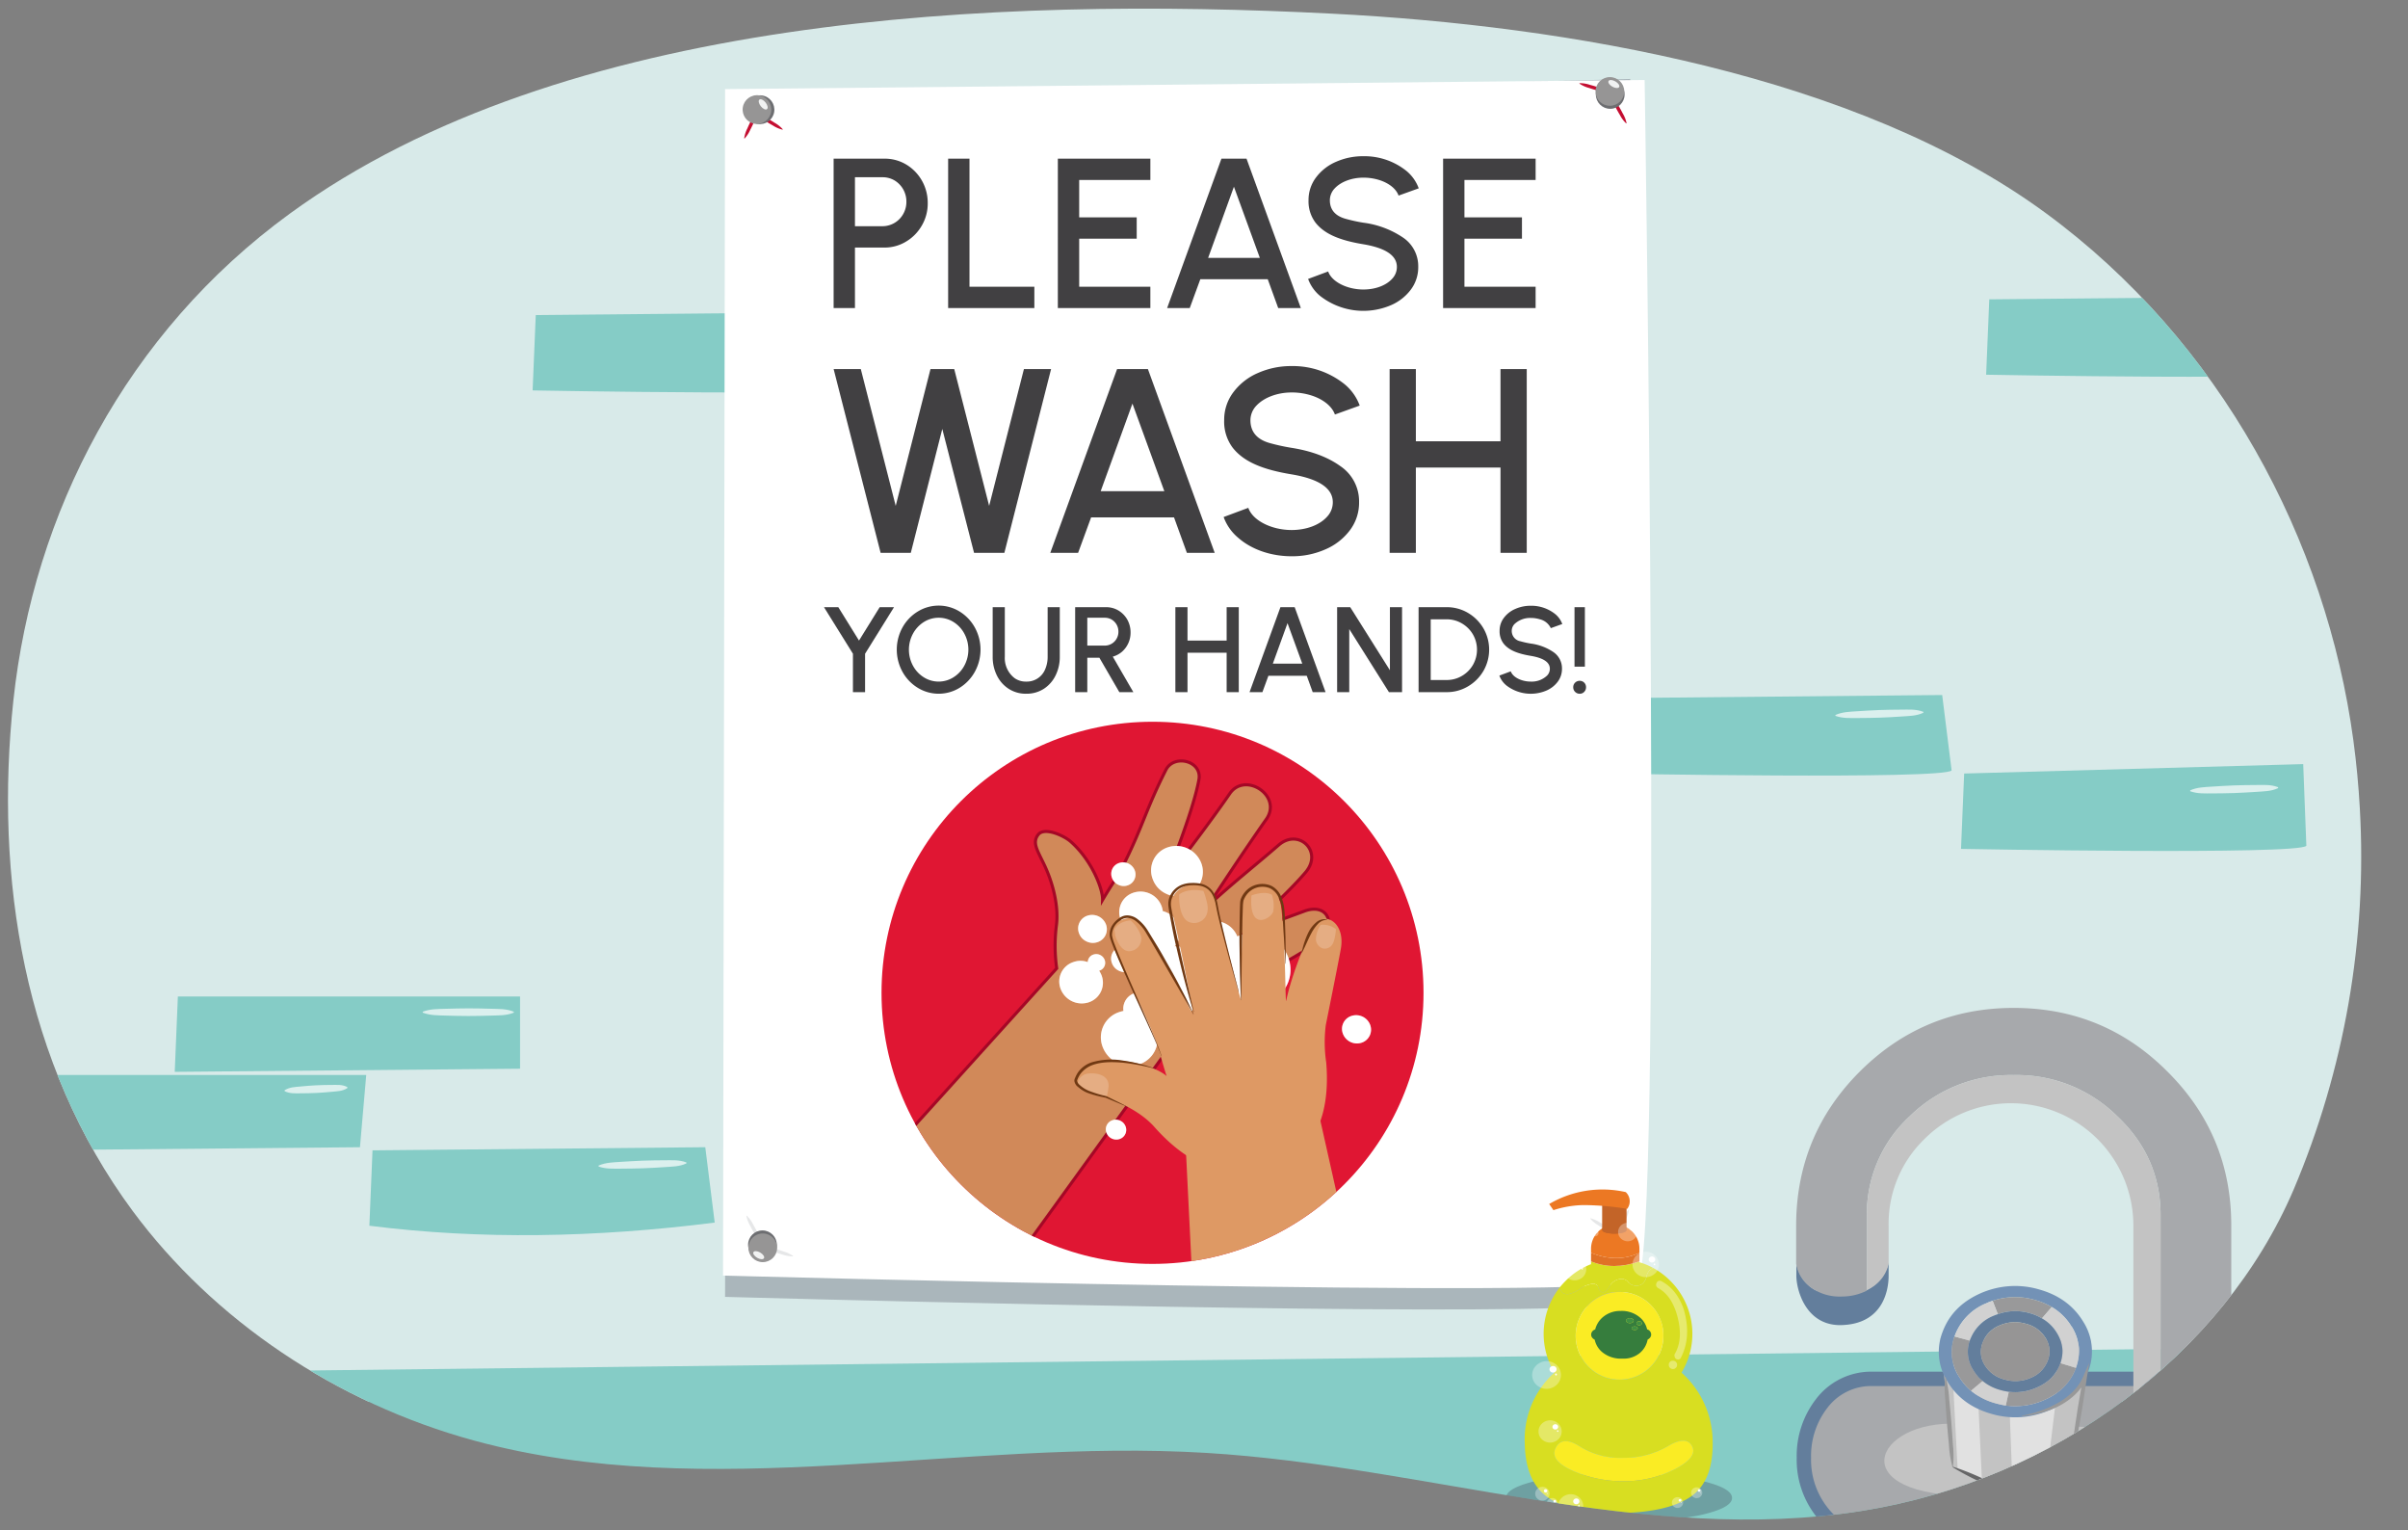 <svg id="f31809a2-d343-4afa-aa06-42167b7b5133" data-name="Layer 1" xmlns="http://www.w3.org/2000/svg" xmlns:xlink="http://www.w3.org/1999/xlink" width="760" height="482.899" viewBox="0 0 760 482.899"><rect x="0" y="0" width="760" height="482.899" fill="#808080" stroke="none"/><defs><style>.a7a79850-8d52-4a22-8ebd-b5b7ca179790,.bcd6085d-2baa-41fa-940a-f730047ea272,.e5b56f7e-2c6c-4137-a59d-4b6358bb7a81{fill:none;}.a1fca27d-fc6b-442d-8b05-9ada7b44b0e7{fill:#c3c3c3;}.a15a2d16-186f-438f-bc88-b4017575479f{fill:#e01633;}.a7f97860-6c9d-4186-ab33-adcd3ffe7221{clip-path:url(#b95eb6da-41c5-49b9-8b72-db8f1b214f92);}.ba8dec6a-7fad-4f8a-b9f3-5c7e187e37ea{fill:#d8eae9;}.b122bdac-b9d2-4f94-b6e6-1dd369818ee0{fill:#85ccc6;}.e11d3f10-0c3c-427a-89cc-7a282408000b{opacity:0.7;}.bbda4035-a586-4e2b-88d5-3bf11462e0c8,.f32a69b6-259e-4938-8e97-6e1700de6404,.f5712cd9-bff1-4406-bcda-9ed715d1cdf5{fill:#fff;}.bc6298dc-a88a-4f4a-9308-3a732b738b41{fill:#a7a9ac;}.a7a79850-8d52-4a22-8ebd-b5b7ca179790{stroke:#637e9c;stroke-width:4.533px;}.a7a79850-8d52-4a22-8ebd-b5b7ca179790,.b4a21bc9-e2ea-4598-8c02-47f900b6ff9f{stroke-miterlimit:10;}.bcd6085d-2baa-41fa-940a-f730047ea272{stroke:#838484;stroke-linecap:round;stroke-linejoin:round;stroke-width:5.15px;}.b592d187-863f-4a13-b1b3-f004f5e6806e{clip-path:url(#a4d4be18-2c9e-4a4d-aa0b-9418d021b8ab);}.b9126fd7-97e1-42c6-8ddd-7b7c9cede1b6{fill:#e1e1e1;}.ff1113a4-5772-49af-80f3-cec007c36c5c{fill:#7392b6;}.fd33d514-1b6a-4aec-a759-56a5f9f79336{fill:#99999a;}.f6b310a9-c81a-4be3-9dce-04da780634ef{fill:#d1d1d1;}.f5af8262-7cc7-4860-a7dc-ed8a74fe3f40{fill:#637e9c;}.e3b8b496-f6de-4271-8d91-e5c65c320667{fill:#969595;}.a57c896d-32f1-4336-b0e8-41170c397764{fill:#989898;}.a0243c09-874e-4f1e-9d00-b61ebdedb427{fill:#666667;}.a7609694-516e-4e3e-aca4-547276b19bb1{clip-path:url(#ba376cd6-b64b-4138-8ea7-d30c06725abb);}.ed681f1d-c659-4152-b61e-943e5e175ccc{fill:#343047;fill-opacity:0.278;}.a3b2a0e6-2c26-4923-8a26-ad18ca2ee5c4{fill:#c40e31;}.bb859189-5105-4489-81d4-e3e2cc4f6b5c{fill:#6d6e71;}.f4a9e67a-7283-4bd7-b44d-bdd5068bce80{fill:#f1f2f2;}.b80c9de4-0a52-40cb-8bd6-54bed96189b6{fill:#e6e7e8;}.b1822571-7265-4147-9939-61d67be95385{fill:#414042;}.ab0a24c5-bb51-4fb2-ad66-fdaab8636d87{clip-path:url(#e0219ea8-6577-4434-96dc-f6996bb0063c);}.b4a21bc9-e2ea-4598-8c02-47f900b6ff9f{fill:#d18959;stroke:#a50726;stroke-width:0.97px;}.bbda4035-a586-4e2b-88d5-3bf11462e0c8{fill-opacity:0.31;}.aa76cc0e-dd94-4e65-87b0-d473b6338976{fill:#de9964;}.fe1904bf-f63e-4b39-850a-24fd84126de2{fill:#e5ad83;}.b79d654f-e09c-436d-929c-1d62b40801c3{fill:#703913;}.a64c5187-210d-4019-b795-d4b1c04fd0b3{fill:#d8de21;}.e5299377-5d3c-45a5-af47-3bdc9d4c3e2d{fill:#faec24;}.a96db520-99e3-4157-8a8e-d5c72e944751{fill:#e07226;}.a72648f2-275b-421b-8505-414519b77dc1{fill:#ec7823;}.e0d88c1a-59c3-468d-adef-c6ca2065467a{fill:#c36428;}.f32a69b6-259e-4938-8e97-6e1700de6404{fill-opacity:0.349;}.a38c2842-fa4e-4d55-a51d-94464aec647a{fill:#367d3d;}.a3ba1980-77b1-4472-807d-e280f557e340{fill:#409043;}</style><clipPath id="b95eb6da-41c5-49b9-8b72-db8f1b214f92"><path class="e5b56f7e-2c6c-4137-a59d-4b6358bb7a81" d="M744.8,255.118a269,269,0,0,1-20.935,120.319c-22.188,51.745-75.172,91.528-136.094,101.263-68.6,10.963-137.524-14.075-207.048-18.276-77.209-4.666-156.948,16.287-231.008-3.866-43.788-11.916-82.41-38.165-107.768-72.371C7.392,335.58-1.756,276.739,4.223,221c6.32-58.917,35.537-115.959,87.3-153.632,86.208-62.744,222.585-68.5,328.9-63.059,74.236,3.8,165.718,19.315,225.1,62.816,55.485,40.65,88.711,103.454,97.239,166.5Q744.208,244.337,744.8,255.118Z"/></clipPath><clipPath id="a4d4be18-2c9e-4a4d-aa0b-9418d021b8ab"><polygon class="a1fca27d-fc6b-442d-8b05-9ada7b44b0e7" points="728.576 422.239 732.408 462.854 742.37 467.452 757.696 468.218 769.957 460.555 776.088 423.006 728.576 422.239"/></clipPath><clipPath id="ba376cd6-b64b-4138-8ea7-d30c06725abb"><polygon class="a1fca27d-fc6b-442d-8b05-9ada7b44b0e7" points="612.48 422.239 616.312 462.854 626.274 467.452 641.6 468.218 653.861 460.555 659.991 423.006 612.48 422.239"/></clipPath><clipPath id="e0219ea8-6577-4434-96dc-f6996bb0063c"><circle class="a15a2d16-186f-438f-bc88-b4017575479f" cx="363.753" cy="313.26" r="85.531"/></clipPath></defs><g class="a7f97860-6c9d-4186-ab33-adcd3ffe7221"><rect class="ba8dec6a-7fad-4f8a-b9f3-5c7e187e37ea" x="-9.915" y="-25.438" width="853.429" height="467.669"/><path class="b122bdac-b9d2-4f94-b6e6-1dd369818ee0" d="M507.956,220.286l-.991,23.78s107.009,1.982,108.99-.991l-2.972-23.78Z"/><polygon class="b122bdac-b9d2-4f94-b6e6-1dd369818ee0" points="-23.126 433.824 844.836 423.735 835.918 664.175 -8.263 662.494 -23.126 433.824"/><path class="b122bdac-b9d2-4f94-b6e6-1dd369818ee0" d="M169.094,99.406l-.991,23.779s107.009,1.982,108.991-.99-2.973-23.78-2.973-23.78Z"/><path class="b122bdac-b9d2-4f94-b6e6-1dd369818ee0" d="M627.845,94.452l-.99,23.779s107.009,1.982,108.99-.99l-2.972-23.78Z"/><path class="b122bdac-b9d2-4f94-b6e6-1dd369818ee0" d="M727.919,266.855l-.991-25.761-107.009,2.972-.991,23.78s107.009,1.981,108.991-.991"/><path class="b122bdac-b9d2-4f94-b6e6-1dd369818ee0" d="M117.571,362.965l-.991,23.78c34.969,4.437,71.4,3.771,108.991-.991l-2.973-23.78Z"/><polygon class="b122bdac-b9d2-4f94-b6e6-1dd369818ee0" points="5.608 339.185 4.617 362.965 113.608 361.974 115.59 339.185 5.608 339.185"/><polygon class="b122bdac-b9d2-4f94-b6e6-1dd369818ee0" points="56.14 314.414 55.149 338.194 164.14 337.203 164.14 314.414 56.14 314.414"/><g class="e11d3f10-0c3c-427a-89cc-7a282408000b"><path class="f5712cd9-bff1-4406-bcda-9ed715d1cdf5" d="M216.659,367.075c-2.277,1.069-4.594,1-6.9,1.182s-4.62.266-6.931.371c-2.313.057-4.625.12-6.94.115s-4.625.153-6.969-.677l-.011-.294c2.28-1,4.594-1.009,6.9-1.172s4.62-.273,6.931-.381c2.313-.06,4.625-.131,6.94-.125,2.316.021,4.622-.217,6.969.687Z"/><path class="f5712cd9-bff1-4406-bcda-9ed715d1cdf5" d="M109.652,343.3c-1.6,1.069-3.261,1-4.907,1.182q-2.472.245-4.948.372c-1.652.082-3.306.107-4.961.113s-3.3.154-5-.676l-.014-.293c1.605-1,3.26-1.01,4.908-1.172s3.3-.3,4.947-.382,3.3-.122,4.96-.124c1.657.02,3.3-.217,5,.687Z"/><path class="f5712cd9-bff1-4406-bcda-9ed715d1cdf5" d="M162.158,319.515c-2.394.988-4.789.833-7.183.936-2.395.088-4.789.1-7.184.123-2.394-.026-4.789-.045-7.183-.133s-4.789-.012-7.184-.926v-.293c2.395-.914,4.789-.845,7.184-.926s4.789-.107,7.183-.133c2.4.023,4.789.035,7.184.123s4.789-.052,7.183.936Z"/><path class="f5712cd9-bff1-4406-bcda-9ed715d1cdf5" d="M607.043,224.892c-2.276,1.069-4.594,1-6.9,1.182s-4.62.266-6.931.371c-2.313.057-4.626.12-6.941.114s-4.624.154-6.969-.677l-.01-.293c2.279-1,4.593-1.009,6.9-1.172s4.62-.273,6.931-.382c2.312-.059,4.625-.13,6.94-.124s4.622-.217,6.969.687Z"/><path class="f5712cd9-bff1-4406-bcda-9ed715d1cdf5" d="M719.006,248.671c-2.276,1.07-4.594,1-6.9,1.183-2.309.171-4.62.265-6.931.371-2.313.057-4.626.12-6.941.114s-4.624.154-6.969-.677l-.01-.293c2.279-1,4.594-1.01,6.9-1.173s4.62-.272,6.931-.381c2.312-.059,4.625-.13,6.94-.124s4.622-.218,6.969.687Z"/></g><g id="b0300a82-d932-4dda-ae4a-78247bbaae56" data-name="faucet 4 Layer6 0 FILL"><path class="bc6298dc-a88a-4f4a-9308-3a732b738b41" d="M569.336,459.944A26.947,26.947,0,0,1,574.9,442.9a19.6,19.6,0,0,1,15.5-7.842H796.636q8.462,0,14.489,7.265a26.582,26.582,0,0,1,5.921,15.717c.442,7.889-2.252,15.721-7.175,20.886a17.714,17.714,0,0,1-13.235,5.914H589.8q-8.461,0-14.435-7.333A26.6,26.6,0,0,1,569.336,459.944Z"/></g><g id="afc7c239-0a2f-42a9-8476-9d011b512408" data-name="faucet 4 Layer6 0 FILL"><path class="a7a79850-8d52-4a22-8ebd-b5b7ca179790" d="M569.336,459.944A26.947,26.947,0,0,1,574.9,442.9a19.6,19.6,0,0,1,15.5-7.842H796.636q8.462,0,14.489,7.265a26.582,26.582,0,0,1,5.921,15.717c.442,7.889-2.252,15.721-7.175,20.886a17.714,17.714,0,0,1-13.235,5.914H589.8q-8.461,0-14.435-7.333A26.6,26.6,0,0,1,569.336,459.944Z"/></g><path class="a1fca27d-fc6b-442d-8b05-9ada7b44b0e7" d="M619.919,471.955s57.6.1,70.41-.672,104.543.767,108.59.767,17.536-9.962,15.512-17.626-66.772-2.3-66.772-2.3l-127.138-2.682C592.809,446.5,580.286,470.965,619.919,471.955Z"/><path id="ab355749-d9e7-4a9c-8f14-892a4dedad04" data-name="faucet 4 Layer1 0 1 STROKES" class="bcd6085d-2baa-41fa-940a-f730047ea272" d="M704.461,461.534a14.173,14.173,0,0,1-5.736,4.574,22.762,22.762,0,0,1-9.9,1.776,22.352,22.352,0,0,1-9.695-2.117,12.931,12.931,0,0,1-5.463-4.506"/><polygon class="a1fca27d-fc6b-442d-8b05-9ada7b44b0e7" points="728.576 422.239 732.408 462.854 742.37 467.452 757.696 468.218 769.957 460.555 776.088 423.006 728.576 422.239"/><g class="b592d187-863f-4a13-b1b3-f004f5e6806e"><polygon class="b9126fd7-97e1-42c6-8ddd-7b7c9cede1b6" points="766.126 432.201 760.762 476.648 751.566 476.648 750.092 437.798 766.126 432.201"/><polygon class="b9126fd7-97e1-42c6-8ddd-7b7c9cede1b6" points="735.282 428.945 740.263 437.949 741.795 470.709 734.132 466.877 732.216 430.669 735.282 428.945"/></g><g id="b499018f-dc12-4633-9c5b-0bbbf280e53a" data-name="faucet handle 0 Layer0 0 FILL"><path class="ff1113a4-5772-49af-80f3-cec007c36c5c" d="M730.678,435.8q4.546,7.676,14.022,10.328a26.7,26.7,0,0,0,18.367-1.262l-.022.056q8.934-3.842,12.05-12.02a17.406,17.406,0,0,0-1.452-15.8q-4.566-7.62-13.978-10.255a26.934,26.934,0,0,0-18.41,1.189q-8.891,3.913-11.984,12.037a17.32,17.32,0,0,0,1.407,15.725m12.392-24.607.086-.037a11.7,11.7,0,0,1,1.851-.714,22.3,22.3,0,0,1,13.386-.255,21.67,21.67,0,0,1,5.263,2.212,17.715,17.715,0,0,1,6.35,6.334l.021-.056a15.525,15.525,0,0,1,2.229,6.781,15.73,15.73,0,0,1-.971,6.132l-.085.222a16.6,16.6,0,0,1-4.616,6.65,20.7,20.7,0,0,1-5.353,3.3,22.762,22.762,0,0,1-12.08,1.729,28.742,28.742,0,0,1-3.179-.7,20.574,20.574,0,0,1-7.758-3.957,1.5,1.5,0,0,0-.391-.294,18.125,18.125,0,0,1-3.027-3.556q-.284-.387-.5-.757a14.335,14.335,0,0,1-1.32-12.56l.191-.5A17.6,17.6,0,0,1,743.07,411.191Z"/><path class="fd33d514-1b6a-4aec-a759-56a5f9f79336" d="M766.394,430.1l-.127.333a12.6,12.6,0,0,1-3.29,4.867,16,16,0,0,1-4.128,2.539,16.385,16.385,0,0,1-8.757,1.3l-.941,4.354a22.762,22.762,0,0,0,12.08-1.729,20.7,20.7,0,0,0,5.353-3.3,16.6,16.6,0,0,0,4.616-6.65l.085-.222-4.891-1.492m-9.656-15.756a15.292,15.292,0,0,1,3.834,1.627l3.084-3.57a21.67,21.67,0,0,0-5.263-2.212,22.3,22.3,0,0,0-13.386.255l1.628,4.212a16.237,16.237,0,0,1,10.1-.312m-23.764,7.324a14.335,14.335,0,0,0,1.32,12.56q.219.369.5.757a18.125,18.125,0,0,0,3.027,3.556,1.5,1.5,0,0,1,.391.294l3.627-3.11a13.562,13.562,0,0,1-1.13-.993,17.587,17.587,0,0,1-1.722-2.268l-.131-.221a10.569,10.569,0,0,1-1.081-9.23Z"/><path class="f6b310a9-c81a-4be3-9dce-04da780634ef" d="M766.394,430.1l4.891,1.492a15.73,15.73,0,0,0,.971-6.132,15.525,15.525,0,0,0-2.229-6.781l-.021.056a17.715,17.715,0,0,0-6.35-6.334l-3.084,3.57a12.862,12.862,0,0,1,4.8,4.732,11.369,11.369,0,0,1,1.68,5.395,11.541,11.541,0,0,1-.663,4m-24.553,5.625-3.627,3.11a20.574,20.574,0,0,0,7.758,3.957,28.742,28.742,0,0,0,3.179.7l.941-4.354a19.321,19.321,0,0,1-2.6-.542,14.762,14.762,0,0,1-5.656-2.876m-4.064-12.712.191-.5a13.041,13.041,0,0,1,7.418-7.4,10.518,10.518,0,0,1,1.249-.451l-1.628-4.212a11.7,11.7,0,0,0-1.851.714l-.086.037a17.6,17.6,0,0,0-9.905,9.972l-.191.5Z"/><path class="f5af8262-7cc7-4860-a7dc-ed8a74fe3f40" d="M738.858,432.239l.131.221a17.587,17.587,0,0,0,1.722,2.268,13.562,13.562,0,0,0,1.13.993A14.762,14.762,0,0,0,747.5,438.6a19.321,19.321,0,0,0,2.6.542,16.385,16.385,0,0,0,8.757-1.3,16,16,0,0,0,4.128-2.539,12.6,12.6,0,0,0,3.29-4.867l.127-.333a11.541,11.541,0,0,0,.663-4,11.369,11.369,0,0,0-1.68-5.395,12.862,12.862,0,0,0-4.8-4.732,15.292,15.292,0,0,0-3.834-1.627,16.237,16.237,0,0,0-10.1.312,10.518,10.518,0,0,0-1.249.451,13.041,13.041,0,0,0-7.418,7.4l-.191.5a10.569,10.569,0,0,0,1.081,9.23m8.364-14.037a11.988,11.988,0,0,1,8.245-.524,10.129,10.129,0,0,1,6.294,4.594,7.78,7.78,0,0,1,.612,7.067,9.457,9.457,0,0,1-5.36,5.4,11.979,11.979,0,0,1-8.244.524,10.131,10.131,0,0,1-6.295-4.594,7.785,7.785,0,0,1-.612-7.067A9.46,9.46,0,0,1,747.222,418.2Z"/><path class="e3b8b496-f6de-4271-8d91-e5c65c320667" d="M742.474,430.665a7.785,7.785,0,0,1-.612-7.067,9.46,9.46,0,0,1,5.36-5.4,11.988,11.988,0,0,1,8.245-.524,10.129,10.129,0,0,1,6.294,4.594,7.78,7.78,0,0,1,.612,7.067,9.457,9.457,0,0,1-5.36,5.4,11.979,11.979,0,0,1-8.244.524A10.131,10.131,0,0,1,742.474,430.665Z"/></g><path class="a57c896d-32f1-4336-b0e8-41170c397764" d="M732.323,462.861a33.4,33.4,0,0,1-1.115-7.045c-.243-2.358-.442-4.721-.647-7.082-.176-2.364-.356-4.728-.5-7.095a35.252,35.252,0,0,1-.04-7.132l.17-.014a35.323,35.323,0,0,1,1.11,7.045c.242,2.359.445,4.721.652,7.083.178,2.363.363,4.727.5,7.094a33.394,33.394,0,0,1,.034,7.132Z"/><path class="a0243c09-874e-4f1e-9d00-b61ebdedb427" d="M770,460.627a46.566,46.566,0,0,1-5.861,4.261l-6.087,3.9-.175.112-.216-.011c-2.555-.123-5.111-.214-7.664-.366l-7.66-.443-.13-.007-.1-.05a79.969,79.969,0,0,1-9.733-5.094l.072-.154a79.746,79.746,0,0,1,10.19,4.1l-.232-.058,7.666.324c2.555.1,5.108.268,7.662.4l-.391.1,6.174-3.761a46.635,46.635,0,0,1,6.4-3.4Z"/><path class="a57c896d-32f1-4336-b0e8-41170c397764" d="M754.239,446.677a39.191,39.191,0,0,0,5.861-1.559,34.016,34.016,0,0,0,5.49-2.453,22.147,22.147,0,0,0,4.74-3.569,15.72,15.72,0,0,0,3.295-4.83l1.821-4.225-.686,4.554-.984,6.525-.494,3.262-.562,3.252-1.124,6.5a36.6,36.6,0,0,1-1.555,6.433l-.168-.028a36.567,36.567,0,0,1,.553-6.594l.983-6.525.492-3.263.56-3.251,1.123-6.5,1.135.33a16.608,16.608,0,0,1-3.579,5.174,21.4,21.4,0,0,1-5.071,3.634,29.339,29.339,0,0,1-5.761,2.243,30.87,30.87,0,0,1-6.052,1.06Z"/><polygon class="a1fca27d-fc6b-442d-8b05-9ada7b44b0e7" points="612.48 422.239 616.312 462.854 626.274 467.452 641.6 468.218 653.861 460.555 659.991 423.006 612.48 422.239"/><g class="a7609694-516e-4e3e-aca4-547276b19bb1"><polygon class="b9126fd7-97e1-42c6-8ddd-7b7c9cede1b6" points="650.029 432.201 644.665 476.648 635.469 476.648 633.995 437.798 650.029 432.201"/><polygon class="b9126fd7-97e1-42c6-8ddd-7b7c9cede1b6" points="619.185 428.945 624.166 437.949 625.699 470.709 618.036 466.877 616.12 430.669 619.185 428.945"/><path class="f6b310a9-c81a-4be3-9dce-04da780634ef" d="M697.158,407.121a1.742,1.742,0,0,0,0-3.481,1.742,1.742,0,0,0,0,3.481Z"/></g><g id="b650090f-1b93-4024-9a74-279385ce4864" data-name="faucet handle 0 Layer0 0 FILL"><path class="ff1113a4-5772-49af-80f3-cec007c36c5c" d="M614.582,435.8q4.545,7.676,14.022,10.328a26.7,26.7,0,0,0,18.366-1.262l-.021.056q8.934-3.842,12.049-12.02a17.408,17.408,0,0,0-1.451-15.8q-4.568-7.62-13.979-10.255a26.934,26.934,0,0,0-18.41,1.189q-8.889,3.913-11.984,12.037a17.32,17.32,0,0,0,1.408,15.725m12.391-24.607.086-.037a11.714,11.714,0,0,1,1.852-.714,22.3,22.3,0,0,1,13.386-.255,21.645,21.645,0,0,1,5.262,2.212,17.7,17.7,0,0,1,6.35,6.334l.022-.056a15.525,15.525,0,0,1,2.229,6.781,15.748,15.748,0,0,1-.971,6.132l-.085.222a16.59,16.59,0,0,1-4.617,6.65,20.665,20.665,0,0,1-5.353,3.3,22.758,22.758,0,0,1-12.079,1.729,28.692,28.692,0,0,1-3.179-.7,20.586,20.586,0,0,1-7.759-3.957,1.477,1.477,0,0,0-.39-.294,18.057,18.057,0,0,1-3.027-3.556q-.284-.387-.5-.757a14.328,14.328,0,0,1-1.32-12.56l.19-.5A17.605,17.605,0,0,1,626.973,411.191Z"/><path class="fd33d514-1b6a-4aec-a759-56a5f9f79336" d="M650.3,430.1l-.127.333a12.614,12.614,0,0,1-3.291,4.867,15.972,15.972,0,0,1-4.127,2.539,16.387,16.387,0,0,1-8.758,1.3l-.94,4.354a22.758,22.758,0,0,0,12.079-1.729,20.665,20.665,0,0,0,5.353-3.3,16.59,16.59,0,0,0,4.617-6.65l.085-.222L650.3,430.1m-9.656-15.756a15.269,15.269,0,0,1,3.833,1.627l3.084-3.57a21.645,21.645,0,0,0-5.262-2.212,22.3,22.3,0,0,0-13.386.255l1.628,4.212a16.236,16.236,0,0,1,10.1-.312m-23.764,7.324a14.328,14.328,0,0,0,1.32,12.56q.219.369.5.757a18.057,18.057,0,0,0,3.027,3.556,1.477,1.477,0,0,1,.39.294l3.627-3.11a13.387,13.387,0,0,1-1.129-.993,17.407,17.407,0,0,1-1.722-2.268l-.132-.221a10.572,10.572,0,0,1-1.08-9.23Z"/><path class="f6b310a9-c81a-4be3-9dce-04da780634ef" d="M650.3,430.1l4.891,1.492a15.748,15.748,0,0,0,.971-6.132,15.525,15.525,0,0,0-2.229-6.781l-.022.056a17.7,17.7,0,0,0-6.35-6.334l-3.084,3.57a12.872,12.872,0,0,1,4.806,4.732,11.356,11.356,0,0,1,1.679,5.395,11.563,11.563,0,0,1-.662,4m-24.554,5.625-3.627,3.11a20.586,20.586,0,0,0,7.759,3.957,28.692,28.692,0,0,0,3.179.7l.94-4.354a19.34,19.34,0,0,1-2.594-.542,14.767,14.767,0,0,1-5.657-2.876m-4.063-12.712.191-.5a13.038,13.038,0,0,1,7.418-7.4,10.518,10.518,0,0,1,1.249-.451l-1.628-4.212a11.714,11.714,0,0,0-1.852.714l-.086.037a17.605,17.605,0,0,0-9.9,9.972l-.19.5Z"/><path class="f5af8262-7cc7-4860-a7dc-ed8a74fe3f40" d="M622.761,432.239l.132.221a17.407,17.407,0,0,0,1.722,2.268,13.387,13.387,0,0,0,1.129.993A14.767,14.767,0,0,0,631.4,438.6a19.34,19.34,0,0,0,2.594.542,16.387,16.387,0,0,0,8.758-1.3,15.972,15.972,0,0,0,4.127-2.539,12.614,12.614,0,0,0,3.291-4.867l.127-.333a11.563,11.563,0,0,0,.662-4,11.356,11.356,0,0,0-1.679-5.395,12.872,12.872,0,0,0-4.806-4.732,15.269,15.269,0,0,0-3.833-1.627,16.236,16.236,0,0,0-10.1.312,10.518,10.518,0,0,0-1.249.451,13.038,13.038,0,0,0-7.418,7.4l-.191.5a10.572,10.572,0,0,0,1.08,9.23m8.365-14.037a11.985,11.985,0,0,1,8.244-.524,10.131,10.131,0,0,1,6.295,4.594,7.782,7.782,0,0,1,.611,7.067,9.455,9.455,0,0,1-5.359,5.4,11.982,11.982,0,0,1-8.245.524,10.126,10.126,0,0,1-6.294-4.594,7.779,7.779,0,0,1-.612-7.067A9.457,9.457,0,0,1,631.126,418.2Z"/><path class="e3b8b496-f6de-4271-8d91-e5c65c320667" d="M626.378,430.665a7.779,7.779,0,0,1-.612-7.067,9.457,9.457,0,0,1,5.36-5.4,11.985,11.985,0,0,1,8.244-.524,10.131,10.131,0,0,1,6.295,4.594,7.782,7.782,0,0,1,.611,7.067,9.455,9.455,0,0,1-5.359,5.4,11.982,11.982,0,0,1-8.245.524A10.126,10.126,0,0,1,626.378,430.665Z"/></g><path class="a57c896d-32f1-4336-b0e8-41170c397764" d="M616.227,462.861a33.34,33.34,0,0,1-1.116-7.045c-.243-2.358-.441-4.721-.646-7.082-.177-2.364-.357-4.728-.5-7.095a35.325,35.325,0,0,1-.039-7.132l.169-.014a35.251,35.251,0,0,1,1.11,7.045c.243,2.359.446,4.721.652,7.083.178,2.363.363,4.727.5,7.094a33.329,33.329,0,0,1,.034,7.132Z"/><path class="a0243c09-874e-4f1e-9d00-b61ebdedb427" d="M653.906,460.627a46.648,46.648,0,0,1-5.862,4.261l-6.087,3.9-.175.112-.216-.011c-2.554-.123-5.111-.214-7.664-.366l-7.66-.443-.13-.007-.1-.05a79.9,79.9,0,0,1-9.733-5.094l.071-.154a79.759,79.759,0,0,1,10.191,4.1l-.233-.058,7.666.324c2.556.1,5.108.268,7.662.4l-.39.1,6.174-3.761a46.519,46.519,0,0,1,6.4-3.4Z"/><path class="a57c896d-32f1-4336-b0e8-41170c397764" d="M638.143,446.677a39.179,39.179,0,0,0,5.86-1.559,33.939,33.939,0,0,0,5.49-2.453,22.154,22.154,0,0,0,4.741-3.569,15.717,15.717,0,0,0,3.294-4.83l1.822-4.225-.687,4.554-.983,6.525-.5,3.262-.562,3.252-1.123,6.5a36.6,36.6,0,0,1-1.555,6.433l-.168-.028a36.566,36.566,0,0,1,.552-6.594l.984-6.525.492-3.263.559-3.251,1.124-6.5,1.135.33a16.642,16.642,0,0,1-3.579,5.174,21.422,21.422,0,0,1-5.071,3.634,29.372,29.372,0,0,1-5.762,2.243,30.847,30.847,0,0,1-6.051,1.06Z"/><g id="ac97efa1-160e-435b-9157-85e685fd0b9c" data-name="faucet 4 Layer2 0 FILL"><path class="f5af8262-7cc7-4860-a7dc-ed8a74fe3f40" d="M566.959,402.666v-4.185a12.045,12.045,0,0,0,5.51,8.3c2.744,1.814,13.676,1.783,16.144.518a12.372,12.372,0,0,0,1.674-.906,12.866,12.866,0,0,0,5.789-8.022v4.185c0,4.278-1.588,15.455-15.415,15.555C569.827,418.011,567.006,406.944,566.959,402.666Z"/><path class="bc6298dc-a88a-4f4a-9308-3a732b738b41" d="M681.908,383.587q.067-18.4-13.632-31.354a45.029,45.029,0,0,0-32.717-13.019,45.489,45.489,0,0,0-32.854,13.019,41.855,41.855,0,0,0-13.5,31.354v23.64a17.423,17.423,0,0,1-7.837,1.86,15.621,15.621,0,0,1-9.232-2.457,11.471,11.471,0,0,1-5.247-7.9V386.618q.067-28.5,20.084-48.513,20.153-20.085,48.582-20.084,28.5,0,48.513,20.084,20.152,20.016,20.152,48.513v72.949q0,3.333-4.7,5.375a26.108,26.108,0,0,1-10.341,1.973,29.151,29.151,0,0,1-7.28-.749Z"/><path class="a1fca27d-fc6b-442d-8b05-9ada7b44b0e7" d="M668.276,352.233q13.7,12.951,13.632,31.354v82.9a19.192,19.192,0,0,1-3.359-1.045q-5.149-2.239-5.224-6.195V386.721a38.64,38.64,0,0,0-65.981-27.288,37.168,37.168,0,0,0-11.268,27.288v12.121a11.831,11.831,0,0,1-5.327,7.38,11.073,11.073,0,0,1-1.54.834V383.587a41.855,41.855,0,0,1,13.5-31.354,45.489,45.489,0,0,1,32.854-13.019A45.029,45.029,0,0,1,668.276,352.233Z"/></g><path class="ed681f1d-c659-4152-b61e-943e5e175ccc" d="M229.514,32.564l-.621,349.208-.049,27.428s11.871.331,30.745.8c71.851,1.793,245.2,5.611,251.568.9,8.046-5.951,3.352-385.988,3.352-385.988Z"/><path class="f5712cd9-bff1-4406-bcda-9ed715d1cdf5" d="M228.844,28.115,228.2,402.473s280.388,7.651,288.614,1.7,2.257-378.941,2.257-378.941Z"/><path class="a3b2a0e6-2c26-4923-8a26-ad18ca2ee5c4" d="M510.528,32.9c.592.928,1.125,1.89,1.623,2.871a9.755,9.755,0,0,1,1.217,3.1l-.121.067a9.753,9.753,0,0,1-1.986-2.67c-.57-.94-1.105-1.9-1.581-2.894Z"/><path class="a3b2a0e6-2c26-4923-8a26-ad18ca2ee5c4" d="M504.688,28.674c-1.072-.252-2.125-.569-3.166-.925a9.756,9.756,0,0,1-3.032-1.371l.04-.132a9.76,9.76,0,0,1,3.285.528c1.065.276,2.118.592,3.152.972Z"/><ellipse class="bb859189-5105-4489-81d4-e3e2cc4f6b5c" cx="508.209" cy="29.813" rx="4.537" ry="4.524"/><ellipse class="e3b8b496-f6de-4271-8d91-e5c65c320667" cx="508.102" cy="28.852" rx="4.537" ry="4.524"/><ellipse class="f4a9e67a-7283-4bd7-b44d-bdd5068bce80" cx="509.357" cy="26.514" rx="0.961" ry="1.922" transform="translate(235.311 456.683) rotate(-60.48)"/><path class="a3b2a0e6-2c26-4923-8a26-ad18ca2ee5c4" d="M241.619,37.044c.976.51,1.918,1.077,2.839,1.679a9.744,9.744,0,0,1,2.6,2.077l-.071.118a9.743,9.743,0,0,1-3.053-1.323c-.964-.531-1.906-1.1-2.814-1.72Z"/><path class="a3b2a0e6-2c26-4923-8a26-ad18ca2ee5c4" d="M238.214,37.924c-.414,1.02-.888,2.012-1.4,2.986A9.749,9.749,0,0,1,235,43.7l-.125-.06a9.769,9.769,0,0,1,1.024-3.165c.436-1.01.91-2,1.443-2.966Z"/><ellipse class="bb859189-5105-4489-81d4-e3e2cc4f6b5c" cx="239.879" cy="34.618" rx="4.537" ry="4.524" transform="translate(168.963 266.375) rotate(-81.198)"/><ellipse class="e3b8b496-f6de-4271-8d91-e5c65c320667" cx="238.913" cy="34.577" rx="4.537" ry="4.524" transform="translate(168.186 265.385) rotate(-81.198)"/><ellipse class="f4a9e67a-7283-4bd7-b44d-bdd5068bce80" cx="240.876" cy="32.935" rx="0.961" ry="1.922" transform="translate(31.477 156.458) rotate(-38.322)"/><path class="b80c9de4-0a52-40cb-8bd6-54bed96189b6" d="M238.354,389.639c-.582-.935-1.105-1.9-1.592-2.888a9.761,9.761,0,0,1-1.185-3.11l.122-.066a9.791,9.791,0,0,1,1.958,2.69c.56.947,1.084,1.914,1.55,2.912Z"/><path class="b80c9de4-0a52-40cb-8bd6-54bed96189b6" d="M244.15,393.924c1.069.264,2.118.592,3.156.959a9.757,9.757,0,0,1,3.017,1.4l-.041.132a9.759,9.759,0,0,1-3.28-.562c-1.061-.288-2.111-.615-3.141-1Z"/><ellipse class="bb859189-5105-4489-81d4-e3e2cc4f6b5c" cx="240.641" cy="392.748" rx="4.524" ry="4.537" transform="translate(-154.616 629.245) rotate(-89.397)"/><ellipse class="e3b8b496-f6de-4271-8d91-e5c65c320667" cx="240.738" cy="393.71" rx="4.524" ry="4.537" transform="translate(-155.483 630.294) rotate(-89.397)"/><ellipse class="f4a9e67a-7283-4bd7-b44d-bdd5068bce80" cx="239.458" cy="396.036" rx="0.961" ry="1.922" transform="translate(-223.267 404.404) rotate(-59.877)"/><path class="b80c9de4-0a52-40cb-8bd6-54bed96189b6" d="M507.292,388.322c-.971-.52-1.906-1.1-2.821-1.709a9.732,9.732,0,0,1-2.577-2.1l.072-.118a9.769,9.769,0,0,1,3.039,1.355c.958.541,1.894,1.117,2.8,1.75Z"/><path class="b80c9de4-0a52-40cb-8bd6-54bed96189b6" d="M510.706,387.478c.424-1.016.909-2,1.43-2.972a9.763,9.763,0,0,1,1.848-2.767l.124.061a9.769,9.769,0,0,1-1.057,3.155c-.447,1-.931,1.992-1.474,2.95Z"/><ellipse class="bb859189-5105-4489-81d4-e3e2cc4f6b5c" cx="509.007" cy="390.766" rx="4.537" ry="4.524" transform="translate(40.321 829.08) rotate(-80.596)"/><ellipse class="e3b8b496-f6de-4271-8d91-e5c65c320667" cx="509.972" cy="390.817" rx="4.537" ry="4.524" transform="translate(41.077 830.075) rotate(-80.596)"/><ellipse class="f4a9e67a-7283-4bd7-b44d-bdd5068bce80" cx="507.992" cy="392.439" rx="0.961" ry="1.922" transform="matrix(0.791, -0.612, 0.612, 0.791, -133.93, 392.798)"/><path class="b1822571-7265-4147-9939-61d67be95385" d="M279.2,50.058a13.165,13.165,0,0,1,6.87,1.886,13.971,13.971,0,0,1,4.917,5.085,14.147,14.147,0,0,1,1.819,7.038,13.7,13.7,0,0,1-1.853,7.072,13.886,13.886,0,0,1-4.984,5.085A12.994,12.994,0,0,1,279.2,78.11h-9.362V97.2h-6.735V50.058Zm-.673,21.317a7.52,7.52,0,0,0,6.533-3.839,7.683,7.683,0,0,0,1.01-3.907,7.762,7.762,0,0,0-3.738-6.7,7.487,7.487,0,0,0-3.805-1.01h-8.689V71.375Z"/><path class="b1822571-7265-4147-9939-61d67be95385" d="M299.248,50.058h6.735V90.469h20.475V97.2h-27.21Z"/><path class="b1822571-7265-4147-9939-61d67be95385" d="M333.873,50.058h29.2v6.735H340.608V68.58H358.76v6.735H340.608V90.469H363.07V97.2h-29.2Z"/><path class="b1822571-7265-4147-9939-61d67be95385" d="M393.419,50.058,410.561,97.2h-7.14l-3.3-9.092H378.837L375.5,97.2h-7.139l17.141-47.146Zm4.21,31.319-8.184-22.462L381.3,81.377Z"/><path class="b1822571-7265-4147-9939-61d67be95385" d="M416.63,93.365a12.51,12.51,0,0,1-3.773-5.354l6.332-2.357c1.145,3.3,6.028,5.69,11.113,5.69,3.738,0,7.174-1.245,9.127-3.434a5.364,5.364,0,0,0,1.447-3.7c0-3.57-3.535-5.96-10.574-7.139-7.139-1.179-12.191-3.1-15.12-6.836a11.141,11.141,0,0,1-2.19-7.072,11.737,11.737,0,0,1,2.392-7.207,15.5,15.5,0,0,1,6.331-4.917,20.954,20.954,0,0,1,8.587-1.751A21.186,21.186,0,0,1,443.975,54a12.859,12.859,0,0,1,3.8,5.422l-6.365,2.29c-.774-2.189-3.132-4.008-6.229-4.951a16.648,16.648,0,0,0-4.884-.707c-3.637,0-7.106,1.28-9.092,3.435a5.437,5.437,0,0,0-1.482,3.671c0,3.233,1.953,4.984,4.782,5.826a51.275,51.275,0,0,0,5.792,1.279A28.935,28.935,0,0,1,442.8,74.945a10.886,10.886,0,0,1,4.815,9.26,11.7,11.7,0,0,1-2.357,7.207,15.49,15.49,0,0,1-6.331,4.917,22.149,22.149,0,0,1-22.293-2.964Z"/><path class="b1822571-7265-4147-9939-61d67be95385" d="M455.466,50.058h29.2v6.735H462.2V68.58h18.152v6.735H462.2V90.469h22.462V97.2h-29.2Z"/><path class="b1822571-7265-4147-9939-61d67be95385" d="M282.167,191.581l-9.134,14.688V218.39H269.2V206.269l-9.135-14.688h4.52l6.53,10.532,6.53-10.532Z"/><path class="b1822571-7265-4147-9939-61d67be95385" d="M289.644,217.011a13.64,13.64,0,0,1-4.826-5.074,14.494,14.494,0,0,1,0-13.922,13.6,13.6,0,0,1,4.826-5.056,12.6,12.6,0,0,1,13.232,0,13.7,13.7,0,0,1,4.807,5.056,14.494,14.494,0,0,1,0,13.922,13.741,13.741,0,0,1-4.807,5.074,12.6,12.6,0,0,1-13.232,0Zm11.317-3.332A9.7,9.7,0,0,0,304.37,210a10.628,10.628,0,0,0,0-10.054,9.706,9.706,0,0,0-3.409-3.677,8.81,8.81,0,0,0-9.4,0,9.966,9.966,0,0,0-3.428,3.7,10.628,10.628,0,0,0,0,10.054,9.751,9.751,0,0,0,3.428,3.676,8.753,8.753,0,0,0,9.4-.019Z"/><path class="b1822571-7265-4147-9939-61d67be95385" d="M318.359,217.337a10.409,10.409,0,0,1-3.734-4.232,13.078,13.078,0,0,1-1.321-5.9V191.581h3.83v15.626a7.968,7.968,0,0,0,3.14,6.8,6.155,6.155,0,0,0,3.62,1.053,6.243,6.243,0,0,0,5.974-3.887,9.83,9.83,0,0,0,.785-3.964V191.581h3.83v15.626a13.078,13.078,0,0,1-1.321,5.9,10.5,10.5,0,0,1-3.715,4.232,10.059,10.059,0,0,1-5.553,1.551A9.952,9.952,0,0,1,318.359,217.337Z"/><path class="b1822571-7265-4147-9939-61d67be95385" d="M349.1,191.581a7.467,7.467,0,0,1,3.906,1.053,7.941,7.941,0,0,1,2.8,2.892,8.25,8.25,0,0,1,1.015,4.021,7.967,7.967,0,0,1-2.7,6.089,7.646,7.646,0,0,1-2.911,1.552l6.492,11.2h-4.424l-6.3-10.858h-3.811V218.39h-3.83V191.581Zm-.4,12.121a4.274,4.274,0,0,0,3.715-2.183,4.364,4.364,0,0,0,.575-2.221,4.415,4.415,0,0,0-2.126-3.811,4.255,4.255,0,0,0-2.164-.574h-5.534V203.7Z"/><path class="b1822571-7265-4147-9939-61d67be95385" d="M390.976,191.581V218.39h-3.83V205.943H374.794V218.39h-3.83V191.581h3.83v10.532h12.352V191.581Z"/><path class="b1822571-7265-4147-9939-61d67be95385" d="M408.62,191.581l9.747,26.809h-4.059l-1.877-5.17h-12.1l-1.895,5.17h-4.06l9.747-26.809Zm2.394,17.809-4.654-12.773-4.633,12.773Z"/><path class="b1822571-7265-4147-9939-61d67be95385" d="M422.016,191.581h4.136l12.524,19.9v-19.9h3.83V218.39h-4.137l-12.523-19.9v19.9h-3.83Z"/><path class="b1822571-7265-4147-9939-61d67be95385" d="M456.591,191.581a12.991,12.991,0,0,1,6.721,1.8,13.567,13.567,0,0,1,4.884,4.883,13.414,13.414,0,0,1,0,13.424,13.575,13.575,0,0,1-4.884,4.883,13.008,13.008,0,0,1-6.721,1.819h-8.866V191.581Zm0,22.979a9.31,9.31,0,0,0,4.788-1.282,9.556,9.556,0,0,0,3.5-3.486,9.645,9.645,0,0,0,0-9.613,9.691,9.691,0,0,0-3.5-3.485,9.3,9.3,0,0,0-4.788-1.284h-5.036v19.15Z"/><path class="b1822571-7265-4147-9939-61d67be95385" d="M475.366,216.207a7.109,7.109,0,0,1-2.144-3.045l3.6-1.34c.651,1.876,3.428,3.236,6.32,3.236a6.987,6.987,0,0,0,5.189-1.953,3.049,3.049,0,0,0,.823-2.106c0-2.031-2.01-3.39-6.012-4.06-4.061-.67-6.933-1.762-8.6-3.888a6.34,6.34,0,0,1-1.245-4.021,6.674,6.674,0,0,1,1.36-4.1,8.8,8.8,0,0,1,3.6-2.8,11.916,11.916,0,0,1,4.884-1,12.045,12.045,0,0,1,7.774,2.681,7.317,7.317,0,0,1,2.164,3.083l-3.619,1.3a5.173,5.173,0,0,0-3.543-2.815,9.455,9.455,0,0,0-2.776-.4,7.142,7.142,0,0,0-5.171,1.954,3.087,3.087,0,0,0-.843,2.087,3.3,3.3,0,0,0,2.72,3.313,29.06,29.06,0,0,0,3.294.727,16.47,16.47,0,0,1,7.1,2.662A6.192,6.192,0,0,1,492.984,211a6.655,6.655,0,0,1-1.34,4.1,8.8,8.8,0,0,1-3.6,2.8,12.6,12.6,0,0,1-12.678-1.685Z"/><path class="b1822571-7265-4147-9939-61d67be95385" d="M497.129,218.3a1.98,1.98,0,0,1-.594-1.475,1.953,1.953,0,0,1,.594-1.436,2.022,2.022,0,0,1,1.455-.575,1.966,1.966,0,0,1,1.417.575,2.01,2.01,0,0,1,.574,1.436A2.039,2.039,0,0,1,500,218.3a1.883,1.883,0,0,1-1.417.593A1.966,1.966,0,0,1,497.129,218.3Zm-.191-26.714h3.274v18.766h-3.274Z"/><path class="b1822571-7265-4147-9939-61d67be95385" d="M263.111,116.461h8.572L282.7,159.612l10.974-43.151h7.5l11.016,43.151,10.974-43.151h8.572l-14.743,57.977h-9.566L297.4,135.345l-9.939,39.093h-9.524Z"/><path class="b1822571-7265-4147-9939-61d67be95385" d="M362.3,116.461l21.079,57.977H374.6l-4.059-11.181H344.368l-4.1,11.181h-8.78l21.079-57.977Zm5.177,38.513-10.063-27.622-10.022,27.622Z"/><path class="b1822571-7265-4147-9939-61d67be95385" d="M390.835,169.717a15.375,15.375,0,0,1-4.638-6.584l7.785-2.9c1.409,4.058,7.414,7,13.666,7,4.6,0,8.822-1.533,11.223-4.225a6.591,6.591,0,0,0,1.781-4.555c0-4.39-4.348-7.33-13-8.779-8.779-1.45-14.991-3.811-18.593-8.407a13.7,13.7,0,0,1-2.693-8.7,14.432,14.432,0,0,1,2.941-8.862,19.047,19.047,0,0,1,7.785-6.046,25.771,25.771,0,0,1,10.56-2.154,26.059,26.059,0,0,1,16.814,5.8,15.834,15.834,0,0,1,4.68,6.667l-7.828,2.817c-.952-2.692-3.851-4.928-7.661-6.088a20.433,20.433,0,0,0-6-.87c-4.472,0-8.738,1.574-11.181,4.224a6.694,6.694,0,0,0-1.822,4.514c0,3.976,2.4,6.129,5.88,7.165a63.1,63.1,0,0,0,7.123,1.573c6.253.994,11.389,2.9,15.365,5.757a13.391,13.391,0,0,1,5.922,11.388,14.393,14.393,0,0,1-2.9,8.862,19.056,19.056,0,0,1-7.785,6.047,25.823,25.823,0,0,1-10.6,2.153C401.312,175.515,395.142,173.486,390.835,169.717Z"/><path class="b1822571-7265-4147-9939-61d67be95385" d="M481.862,116.461v57.977H473.58V147.52H446.869v26.918h-8.282V116.461h8.282v22.776H473.58V116.461Z"/><circle class="a15a2d16-186f-438f-bc88-b4017575479f" cx="363.753" cy="313.26" r="85.531"/><g class="ab0a24c5-bb51-4fb2-ad66-fdaab8636d87"><path class="b4a21bc9-e2ea-4598-8c02-47f900b6ff9f" d="M411.66,287.492c-6.927,2.584-14.226,5.077-20.917,8.892-.1-.274,15.115-13.756,21.395-21.245,5.465-6.523-2.289-13.958-8.588-8.488-7.168,6.232-15.055,12.434-22,18.914-.159-.111,11.365-17.524,18.1-27.063,5.218-7.386-6.666-15.193-11.537-8.075-6.545,9.562-18.759,25.483-20.242,27.134-.042-.008,8.743-21.383,10.528-31.612,1.032-5.929-7.879-8.074-10.429-3.023-6.447,12.745-7.291,17.934-13.6,30.4-1.761,3.475-3.52,5.757-6.38,10.624.1-3.408-3.337-12.492-10.079-18.43-2.162-1.91-8.359-4.691-10.273-2.134-1.88,2.507-.342,4.677,1.988,9.565,2.639,5.559,4.536,12.84,3.821,18.816a51.006,51.006,0,0,0,.066,13.769l-53.426,59.113,40.153,33.419,49.476-68.462a32.22,32.22,0,0,0,3.59-1.733c.247-.061.486-.112.737-.177l-.324-.058a49.6,49.6,0,0,0,10.97-8.9,43.368,43.368,0,0,1,8.738-7.97c.064-.038,16.693-9.734,21.137-12.467C422.6,293.36,419.837,284.442,411.66,287.492Z"/><g id="bb96eda6-bb6c-4d52-91d2-09cfd1a8097d" data-name=" bubbles bubble 0 Layer0 0 FILL"><path class="bbda4035-a586-4e2b-88d5-3bf11462e0c8" d="M390.537,295.51a7.763,7.763,0,0,0-9.726-4.476,7.028,7.028,0,0,0-4.283,9.309,7.761,7.761,0,0,0,9.725,4.476,7.083,7.083,0,0,0,4.284-9.309Z"/></g><g id="f6851c7c-0e3b-4411-9170-481216bca8c3" data-name=" bubbles bubble 0 Layer0 0 MEMBER 0 FILL"><path class="f5712cd9-bff1-4406-bcda-9ed715d1cdf5" d="M388.618,298.511a1.623,1.623,0,0,0,1.019-2.214,1.863,1.863,0,0,0-.986-1.01,1.891,1.891,0,0,0-1.416-.095,1.642,1.642,0,0,0-1.019,2.213,1.892,1.892,0,0,0,.994,1.014A1.862,1.862,0,0,0,388.618,298.511Z"/></g><g id="a23b445b-9dfc-46da-8121-ecddbcf1f1b6" data-name=" bubbles bubble 0 Layer0 0 MEMBER 1 FILL"><path class="f5712cd9-bff1-4406-bcda-9ed715d1cdf5" d="M388.184,300.447a.5.5,0,0,0,.274-.271.539.539,0,0,0,.032-.393.438.438,0,0,0-.59-.272.539.539,0,0,0-.278.28.507.507,0,0,0-.028.384.421.421,0,0,0,.59.272Z"/></g><g id="fffe30ce-d0cd-4351-9ac4-41e3deaa75e8" data-name=" bubbles bubble 0 Layer0 0 FILL"><path class="bbda4035-a586-4e2b-88d5-3bf11462e0c8" d="M365.2,316.678a5.709,5.709,0,0,0-7.153-3.292,5.167,5.167,0,0,0-3.151,6.846,5.708,5.708,0,0,0,7.153,3.292,5.21,5.21,0,0,0,3.151-6.846Z"/></g><g id="ae468271-8dc4-49ac-b64f-cf904735ded7" data-name=" bubbles bubble 0 Layer0 0 MEMBER 0 FILL"><path class="f5712cd9-bff1-4406-bcda-9ed715d1cdf5" d="M363.79,318.885a1.194,1.194,0,0,0,.75-1.628,1.369,1.369,0,0,0-.725-.743,1.394,1.394,0,0,0-1.042-.071,1.208,1.208,0,0,0-.749,1.628,1.389,1.389,0,0,0,.731.746A1.368,1.368,0,0,0,363.79,318.885Z"/></g><g id="e9480d66-e1bb-4d92-8f2d-51c696afce10" data-name=" bubbles bubble 0 Layer0 0 MEMBER 1 FILL"><path class="f5712cd9-bff1-4406-bcda-9ed715d1cdf5" d="M363.471,320.309a.38.38,0,0,0,.2-.2.4.4,0,0,0,.023-.289.323.323,0,0,0-.434-.2.4.4,0,0,0-.2.206.37.37,0,0,0-.021.283.31.31,0,0,0,.434.2Z"/></g><g id="adf3f952-5b8d-4acd-a3f9-2a5eee2bce35" data-name=" bubbles bubble 0 Layer0 0 FILL"><path class="bbda4035-a586-4e2b-88d5-3bf11462e0c8" d="M371.948,291.807a7.184,7.184,0,0,0-9-4.142,6.5,6.5,0,0,0-3.965,8.615,7.184,7.184,0,0,0,9,4.142,6.557,6.557,0,0,0,3.965-8.615Z"/></g><g id="a97d91da-50ba-4f34-8179-996b0b5a6003" data-name=" bubbles bubble 0 Layer0 0 MEMBER 0 FILL"><path class="f5712cd9-bff1-4406-bcda-9ed715d1cdf5" d="M370.172,294.584a1.5,1.5,0,0,0,.943-2.048,1.726,1.726,0,0,0-.913-.935,1.752,1.752,0,0,0-1.31-.089,1.519,1.519,0,0,0-.943,2.049,1.751,1.751,0,0,0,.92.938A1.72,1.72,0,0,0,370.172,294.584Z"/></g><g id="afbab3d3-4798-472b-8768-52d7b4cfe475" data-name=" bubbles bubble 0 Layer0 0 MEMBER 1 FILL"><path class="f5712cd9-bff1-4406-bcda-9ed715d1cdf5" d="M369.77,296.376a.472.472,0,0,0,.254-.251.5.5,0,0,0,.029-.364.4.4,0,0,0-.217-.247.4.4,0,0,0-.329,0,.5.5,0,0,0-.257.259.467.467,0,0,0-.026.356.39.39,0,0,0,.546.251Z"/></g><g id="ad37152d-23af-45aa-ba38-e2b2ac4620d2" data-name=" bubbles bubble 0 Layer0 0 FILL"><path class="bbda4035-a586-4e2b-88d5-3bf11462e0c8" d="M358.881,301.235a4.38,4.38,0,0,0-5.489-2.526,3.967,3.967,0,0,0-2.417,5.254,4.382,4.382,0,0,0,5.489,2.526,4,4,0,0,0,2.417-5.254Z"/></g><g id="a5f3dfb3-d664-4d46-86ca-0d8af9224a5d" data-name=" bubbles bubble 0 Layer0 0 MEMBER 0 FILL"><path class="f5712cd9-bff1-4406-bcda-9ed715d1cdf5" d="M357.8,302.928a.915.915,0,0,0,.575-1.249,1.048,1.048,0,0,0-.556-.57,1.068,1.068,0,0,0-.8-.054.927.927,0,0,0-.575,1.25,1.064,1.064,0,0,0,.561.572A1.046,1.046,0,0,0,357.8,302.928Z"/></g><g id="ad55cd83-cc73-4bdb-a4b1-f34650fdd559" data-name=" bubbles bubble 0 Layer0 0 MEMBER 1 FILL"><path class="f5712cd9-bff1-4406-bcda-9ed715d1cdf5" d="M357.553,304.021a.286.286,0,0,0,.155-.153.307.307,0,0,0,.018-.222.248.248,0,0,0-.333-.153.3.3,0,0,0-.157.158.289.289,0,0,0-.016.217.238.238,0,0,0,.333.153Z"/></g><g id="ea428268-1f73-4510-b9aa-095e559aab9a" data-name=" bubbles bubble 0 Layer0 0 FILL"><path class="bbda4035-a586-4e2b-88d5-3bf11462e0c8" d="M384.957,304.853a7.507,7.507,0,0,0-9.407-4.329,6.8,6.8,0,0,0-4.143,9,7.508,7.508,0,0,0,9.407,4.329,6.85,6.85,0,0,0,4.143-9Z"/></g><g id="b85387ff-b920-4676-a104-9b96a2bcaa4a" data-name=" bubbles bubble 0 Layer0 0 MEMBER 0 FILL"><path class="f5712cd9-bff1-4406-bcda-9ed715d1cdf5" d="M383.1,307.756a1.571,1.571,0,0,0,.985-2.141,1.8,1.8,0,0,0-.953-.977,1.83,1.83,0,0,0-1.37-.092,1.587,1.587,0,0,0-.986,2.141,1.833,1.833,0,0,0,.962.98A1.8,1.8,0,0,0,383.1,307.756Z"/></g><g id="abec1d96-20d7-413d-9683-26cc7cddcf6e" data-name=" bubbles bubble 0 Layer0 0 MEMBER 1 FILL"><path class="f5712cd9-bff1-4406-bcda-9ed715d1cdf5" d="M382.682,309.628a.492.492,0,0,0,.265-.262.524.524,0,0,0,.03-.38.424.424,0,0,0-.57-.263.523.523,0,0,0-.269.271.494.494,0,0,0-.027.372.406.406,0,0,0,.571.262Z"/></g><g id="aea8100b-202c-47fa-b92b-b07229c81575" data-name=" bubbles bubble 0 Layer0 0 FILL"><path class="bbda4035-a586-4e2b-88d5-3bf11462e0c8" d="M381.324,305.763a11.325,11.325,0,0,0-14.19-6.53,10.254,10.254,0,0,0-6.25,13.582,11.324,11.324,0,0,0,14.189,6.53,10.336,10.336,0,0,0,6.251-13.582Z"/></g><g id="faa3fb7b-0f6d-4de7-a05e-7557fc2c5141" data-name=" bubbles bubble 0 Layer0 0 MEMBER 0 FILL"><path class="f5712cd9-bff1-4406-bcda-9ed715d1cdf5" d="M378.524,310.141a2.369,2.369,0,0,0,1.487-3.229,2.718,2.718,0,0,0-1.438-1.474,2.764,2.764,0,0,0-2.067-.139,2.393,2.393,0,0,0-1.486,3.229,2.757,2.757,0,0,0,1.45,1.479A2.708,2.708,0,0,0,378.524,310.141Z"/></g><g id="a1fa360b-4b56-4def-bd4a-c10c3183eb68" data-name=" bubbles bubble 0 Layer0 0 MEMBER 1 FILL"><path class="f5712cd9-bff1-4406-bcda-9ed715d1cdf5" d="M377.891,312.966a.738.738,0,0,0,.4-.4.789.789,0,0,0,.046-.573.639.639,0,0,0-.861-.4.784.784,0,0,0-.4.408.74.74,0,0,0-.041.561.614.614,0,0,0,.861.4Z"/></g><g id="e4a5f5c8-ccb7-4807-8acd-813d1a2df0ac" data-name=" bubbles bubble 0 Layer0 0 FILL"><path class="bbda4035-a586-4e2b-88d5-3bf11462e0c8" d="M366.571,285.807a7.123,7.123,0,0,0-8.924-4.107,6.449,6.449,0,0,0-3.931,8.542,7.123,7.123,0,0,0,8.924,4.107,6.5,6.5,0,0,0,3.931-8.542Z"/></g><g id="be9ac2a6-c7b5-4ece-bce7-3bfc1e4d0808" data-name=" bubbles bubble 0 Layer0 0 MEMBER 0 FILL"><path class="f5712cd9-bff1-4406-bcda-9ed715d1cdf5" d="M364.811,288.56a1.489,1.489,0,0,0,.934-2.031,1.7,1.7,0,0,0-.9-.926,1.735,1.735,0,0,0-1.3-.088,1.506,1.506,0,0,0-.935,2.031,1.736,1.736,0,0,0,.912.93A1.7,1.7,0,0,0,364.811,288.56Z"/></g><g id="e74838b9-2b7d-4259-8820-acd04b88af8a" data-name=" bubbles bubble 0 Layer0 0 MEMBER 1 FILL"><path class="f5712cd9-bff1-4406-bcda-9ed715d1cdf5" d="M364.412,290.337a.472.472,0,0,0,.252-.249.5.5,0,0,0,.029-.36.4.4,0,0,0-.542-.25.5.5,0,0,0-.255.257.464.464,0,0,0-.025.353.386.386,0,0,0,.541.249Z"/></g><g id="eb861bfc-49c0-4b31-a856-c50d34e16b13" data-name=" bubbles bubble 0 Layer0 0 FILL"><path class="bbda4035-a586-4e2b-88d5-3bf11462e0c8" d="M347.645,307.682a7.122,7.122,0,0,0-8.924-4.107,6.449,6.449,0,0,0-3.931,8.542,7.123,7.123,0,0,0,8.924,4.107,6.5,6.5,0,0,0,3.931-8.542Z"/></g><g id="f071aa58-4b8e-4391-b641-7a43d5337479" data-name=" bubbles bubble 0 Layer0 0 MEMBER 0 FILL"><path class="f5712cd9-bff1-4406-bcda-9ed715d1cdf5" d="M345.885,310.436a1.49,1.49,0,0,0,.934-2.031,1.7,1.7,0,0,0-.9-.927,1.735,1.735,0,0,0-1.3-.088,1.506,1.506,0,0,0-.934,2.031,1.729,1.729,0,0,0,.912.93A1.706,1.706,0,0,0,345.885,310.436Z"/></g><g id="e8b96044-85ae-49ce-b788-5cf8988f2682" data-name=" bubbles bubble 0 Layer0 0 MEMBER 1 FILL"><path class="f5712cd9-bff1-4406-bcda-9ed715d1cdf5" d="M345.476,312.17a.589.589,0,0,0,.31-.311.618.618,0,0,0,.038-.447.486.486,0,0,0-.662-.3.621.621,0,0,0-.314.32.585.585,0,0,0-.035.438.468.468,0,0,0,.663.305Z"/></g><g id="ad90fd83-b3e0-4fa4-be1c-648364a36b69" data-name=" bubbles bubble 0 Layer0 0 FILL"><path class="bbda4035-a586-4e2b-88d5-3bf11462e0c8" d="M349.043,291.629a4.685,4.685,0,0,0-5.87-2.7,4.242,4.242,0,0,0-2.586,5.619,4.684,4.684,0,0,0,5.87,2.7,4.275,4.275,0,0,0,2.586-5.618Z"/></g><g id="a727d90a-c850-455b-b41d-1d95d0a5d46e" data-name=" bubbles bubble 0 Layer0 0 MEMBER 0 FILL"><path class="f5712cd9-bff1-4406-bcda-9ed715d1cdf5" d="M347.885,293.44a.98.98,0,0,0,.615-1.336,1.124,1.124,0,0,0-.6-.61,1.141,1.141,0,0,0-.855-.057.991.991,0,0,0-.615,1.336,1.138,1.138,0,0,0,.6.611A1.12,1.12,0,0,0,347.885,293.44Z"/></g><g id="aefe77d3-513b-462e-acad-c19345b9dba5" data-name=" bubbles bubble 0 Layer0 0 MEMBER 1 FILL"><path class="f5712cd9-bff1-4406-bcda-9ed715d1cdf5" d="M347.623,294.609a.3.3,0,0,0,.165-.164.327.327,0,0,0,.02-.237.265.265,0,0,0-.357-.164.322.322,0,0,0-.167.168.307.307,0,0,0-.017.233.254.254,0,0,0,.356.164Z"/></g><g id="ef7b0b4e-6c5d-461c-8dae-275d5309ed68" data-name=" bubbles bubble 0 Layer0 0 FILL"><path class="bbda4035-a586-4e2b-88d5-3bf11462e0c8" d="M406.526,301.952a11.962,11.962,0,0,0-14.99-6.9,10.831,10.831,0,0,0-6.6,14.348,11.962,11.962,0,0,0,14.99,6.9,10.919,10.919,0,0,0,6.6-14.348Z"/></g><g id="b20d04e8-7dd4-492a-98fe-74744d34bc7c" data-name=" bubbles bubble 0 Layer0 0 MEMBER 0 FILL"><path class="f5712cd9-bff1-4406-bcda-9ed715d1cdf5" d="M403.569,306.577a2.5,2.5,0,0,0,1.57-3.412,2.871,2.871,0,0,0-1.519-1.557,2.92,2.92,0,0,0-2.183-.147,2.53,2.53,0,0,0-1.57,3.412,2.913,2.913,0,0,0,1.531,1.562A2.867,2.867,0,0,0,403.569,306.577Z"/></g><g id="bc773031-d686-4cfb-8af4-85cfe492b34c" data-name=" bubbles bubble 0 Layer0 0 MEMBER 1 FILL"><path class="f5712cd9-bff1-4406-bcda-9ed715d1cdf5" d="M402.9,309.561a.784.784,0,0,0,.422-.418.831.831,0,0,0,.049-.606.675.675,0,0,0-.91-.418.83.83,0,0,0-.428.431.782.782,0,0,0-.043.592.649.649,0,0,0,.91.419Z"/></g><g id="ae571b7d-e406-458e-ae1f-5b2d06811277" data-name=" bubbles bubble 0 Layer0 0 FILL"><path class="bbda4035-a586-4e2b-88d5-3bf11462e0c8" d="M364.766,324.7a9.253,9.253,0,0,0-11.6-5.337,8.378,8.378,0,0,0-5.107,11.1,9.253,9.253,0,0,0,11.6,5.337,8.445,8.445,0,0,0,5.107-11.1Z"/></g><g id="e5f1161a-447f-449a-a97a-0a342636d22c" data-name=" bubbles bubble 0 Layer0 0 MEMBER 0 FILL"><path class="f5712cd9-bff1-4406-bcda-9ed715d1cdf5" d="M362.479,328.275a1.937,1.937,0,0,0,1.214-2.64,2.222,2.222,0,0,0-1.175-1.2,2.256,2.256,0,0,0-1.689-.114,1.958,1.958,0,0,0-1.214,2.64,2.254,2.254,0,0,0,1.185,1.208A2.218,2.218,0,0,0,362.479,328.275Z"/></g><g id="a9589d79-97b7-4a93-94d4-1ac8fa429ca3" data-name=" bubbles bubble 0 Layer0 0 MEMBER 1 FILL"><path class="f5712cd9-bff1-4406-bcda-9ed715d1cdf5" d="M361.961,330.583a.6.6,0,0,0,.327-.323.65.65,0,0,0,.038-.469.523.523,0,0,0-.7-.324.643.643,0,0,0-.331.334.607.607,0,0,0-.034.458.5.5,0,0,0,.7.324Z"/></g><g id="e2c7dafd-18b6-4dc4-b60b-96a41d7da92b" data-name=" bubbles bubble 0 Layer0 0 FILL"><path class="bbda4035-a586-4e2b-88d5-3bf11462e0c8" d="M358.133,274.591a3.961,3.961,0,0,0-4.963-2.283,3.585,3.585,0,0,0-2.186,4.749,3.96,3.96,0,0,0,4.963,2.284,3.615,3.615,0,0,0,2.186-4.75Z"/></g><g id="e56f8a1d-042e-423f-98dc-384a00bce08e" data-name=" bubbles bubble 0 Layer0 0 MEMBER 0 FILL"><path class="f5712cd9-bff1-4406-bcda-9ed715d1cdf5" d="M357.154,276.122a.827.827,0,0,0,.519-1.129.946.946,0,0,0-.5-.515.96.96,0,0,0-.722-.049.837.837,0,0,0-.52,1.129.966.966,0,0,0,.507.518A.948.948,0,0,0,357.154,276.122Z"/></g><g id="a72bfbf8-f04c-41c7-9f11-93e6f82bc3be" data-name=" bubbles bubble 0 Layer0 0 MEMBER 1 FILL"><path class="f5712cd9-bff1-4406-bcda-9ed715d1cdf5" d="M356.932,277.11a.256.256,0,0,0,.14-.138.274.274,0,0,0,.016-.2.223.223,0,0,0-.3-.139.275.275,0,0,0-.142.143.259.259,0,0,0-.014.2.214.214,0,0,0,.118.14A.21.21,0,0,0,356.932,277.11Z"/></g><g id="a6aa3af0-a242-4420-b256-2c311ca05efb" data-name=" bubbles bubble 0 Layer0 0 FILL"><path class="bbda4035-a586-4e2b-88d5-3bf11462e0c8" d="M379.1,272.242a8.445,8.445,0,0,0-10.58-4.869,7.646,7.646,0,0,0-4.66,10.126,8.445,8.445,0,0,0,10.58,4.869,7.706,7.706,0,0,0,4.66-10.126Z"/></g><g id="fc6fe1d7-269b-49bc-80fd-1e47cc2427cd" data-name=" bubbles bubble 0 Layer0 0 MEMBER 0 FILL"><path class="f5712cd9-bff1-4406-bcda-9ed715d1cdf5" d="M377.015,275.506a1.766,1.766,0,0,0,1.108-2.408,2.024,2.024,0,0,0-1.072-1.1,2.056,2.056,0,0,0-1.541-.1A1.784,1.784,0,0,0,374.4,274.3a2.057,2.057,0,0,0,1.081,1.1A2.024,2.024,0,0,0,377.015,275.506Z"/></g><g id="bd17fe62-dd7c-4a69-a9b5-2079ec146eee" data-name=" bubbles bubble 0 Layer0 0 MEMBER 1 FILL"><path class="f5712cd9-bff1-4406-bcda-9ed715d1cdf5" d="M376.543,277.612a.55.55,0,0,0,.3-.3.584.584,0,0,0,.035-.427.475.475,0,0,0-.642-.3.586.586,0,0,0-.3.3.554.554,0,0,0-.031.419.459.459,0,0,0,.643.3Z"/></g><g id="bc69dc12-d73c-488a-9294-a154944335c7" data-name=" bubbles bubble 0 Layer0 0 FILL"><path class="bbda4035-a586-4e2b-88d5-3bf11462e0c8" d="M432.418,323.3a4.736,4.736,0,0,0-5.933-2.73,4.288,4.288,0,0,0-2.613,5.678,4.735,4.735,0,0,0,5.933,2.73,4.321,4.321,0,0,0,2.613-5.678Z"/></g><g id="f58e7d1b-473f-44a9-8648-97d90ccff9c2" data-name=" bubbles bubble 0 Layer0 0 MEMBER 0 FILL"><path class="f5712cd9-bff1-4406-bcda-9ed715d1cdf5" d="M431.247,325.127a.991.991,0,0,0,.622-1.351,1.139,1.139,0,0,0-.6-.616,1.155,1.155,0,0,0-.864-.058,1,1,0,0,0-.622,1.35,1.157,1.157,0,0,0,.606.619A1.138,1.138,0,0,0,431.247,325.127Z"/></g><g id="a568d4bf-6e2c-4d0c-86fa-23cb2ac7b7fe" data-name=" bubbles bubble 0 Layer0 0 MEMBER 1 FILL"><path class="f5712cd9-bff1-4406-bcda-9ed715d1cdf5" d="M430.983,326.307a.31.31,0,0,0,.167-.165.329.329,0,0,0,.019-.24.267.267,0,0,0-.36-.165.323.323,0,0,0-.169.17.307.307,0,0,0-.017.235.256.256,0,0,0,.36.165Z"/></g><g id="bb206fd1-a24b-488a-af66-ac28804e1bfe" data-name=" bubbles bubble 0 Layer0 0 FILL"><path class="bbda4035-a586-4e2b-88d5-3bf11462e0c8" d="M355.238,355.39a3.325,3.325,0,0,0-4.167-1.917,3.011,3.011,0,0,0-1.836,3.988,3.325,3.325,0,0,0,4.168,1.918,3.034,3.034,0,0,0,1.835-3.989Z"/></g><g id="a60585b7-143d-4452-a370-81123d3c7b1c" data-name=" bubbles bubble 0 Layer0 0 MEMBER 0 FILL"><path class="f5712cd9-bff1-4406-bcda-9ed715d1cdf5" d="M354.416,356.676a.695.695,0,0,0,.437-.948.8.8,0,0,0-.423-.433.811.811,0,0,0-.607-.041.7.7,0,0,0-.436.949.811.811,0,0,0,.426.434A.792.792,0,0,0,354.416,356.676Z"/></g><g id="b036928e-b85a-43e3-a075-bc0542b02025" data-name=" bubbles bubble 0 Layer0 0 MEMBER 1 FILL"><path class="f5712cd9-bff1-4406-bcda-9ed715d1cdf5" d="M354.23,357.506a.214.214,0,0,0,.117-.116.232.232,0,0,0,.014-.169.188.188,0,0,0-.253-.116.236.236,0,0,0-.119.12.217.217,0,0,0-.012.165.181.181,0,0,0,.253.116Z"/></g><g id="a9a0a450-656b-4883-ae37-860730a882b2" data-name=" bubbles bubble 0 Layer0 0 FILL"><path class="bbda4035-a586-4e2b-88d5-3bf11462e0c8" d="M348.633,302.833a2.841,2.841,0,0,0-3.56-1.638,2.571,2.571,0,0,0-1.567,3.407,2.84,2.84,0,0,0,3.559,1.638,2.592,2.592,0,0,0,1.568-3.407Z"/></g><g id="bb99b83d-25d4-459b-a118-6f86ab39036b" data-name=" bubbles bubble 0 Layer0 0 MEMBER 0 FILL"><path class="f5712cd9-bff1-4406-bcda-9ed715d1cdf5" d="M347.931,303.932a.6.6,0,0,0,.373-.811.682.682,0,0,0-.361-.369.692.692,0,0,0-.518-.035.6.6,0,0,0-.373.81.692.692,0,0,0,.364.371A.684.684,0,0,0,347.931,303.932Z"/></g><g id="b2907604-d051-4af1-9818-a2f5ba1933d5" data-name=" bubbles bubble 0 Layer0 0 MEMBER 1 FILL"><path class="f5712cd9-bff1-4406-bcda-9ed715d1cdf5" d="M347.772,304.64a.183.183,0,0,0,.1-.1.2.2,0,0,0,.012-.144.159.159,0,0,0-.216-.1.2.2,0,0,0-.1.1.188.188,0,0,0-.01.141.153.153,0,0,0,.216.1Z"/></g><path class="f5712cd9-bff1-4406-bcda-9ed715d1cdf5" d="M353.214,306.323a4.189,4.189,0,0,0,3.25.166,4,4,0,0,0,2.417-5.254,4.38,4.38,0,0,0-5.489-2.526,3.966,3.966,0,0,0-2.417,5.254A4.16,4.16,0,0,0,353.214,306.323Z"/><path class="f5712cd9-bff1-4406-bcda-9ed715d1cdf5" d="M347.645,307.682a7.209,7.209,0,0,0-.745-1.4c.055-.016.11-.022.165-.042a2.592,2.592,0,0,0,1.568-3.407,2.841,2.841,0,0,0-3.56-1.638,2.519,2.519,0,0,0-1.521,1.364,2.56,2.56,0,0,0-.241,1,6.682,6.682,0,0,0-4.59.011,6.449,6.449,0,0,0-3.931,8.542,7.123,7.123,0,0,0,8.924,4.107,6.5,6.5,0,0,0,3.931-8.542Z"/><path class="f5712cd9-bff1-4406-bcda-9ed715d1cdf5" d="M342.982,297.071a4.482,4.482,0,0,0,3.475.176,4.275,4.275,0,0,0,2.586-5.618,4.685,4.685,0,0,0-5.87-2.7,4.242,4.242,0,0,0-2.586,5.619A4.453,4.453,0,0,0,342.982,297.071Z"/><path class="f5712cd9-bff1-4406-bcda-9ed715d1cdf5" d="M400.411,295.5a11.362,11.362,0,0,0-8.875-.451c-.354.124-.693.262-1.023.41a7.754,7.754,0,0,0-9.7-4.429,6.874,6.874,0,0,0-4.156,3.728,6.794,6.794,0,0,0-.2,5.371c-.3-.167-.6-.326-.92-.473a11.152,11.152,0,0,0-4.816-1.07,6.6,6.6,0,0,0,1.089-1.627,6.4,6.4,0,0,0,.14-5.156,6.874,6.874,0,0,0-3.672-3.871,7.749,7.749,0,0,0-1.29-.463,6.971,6.971,0,0,0-.415-1.666,7.123,7.123,0,0,0-8.924-4.107,6.449,6.449,0,0,0-3.931,8.542,6.761,6.761,0,0,0,3.641,3.838,7.655,7.655,0,0,0,1.177.427,6.913,6.913,0,0,0,.448,1.773,6.82,6.82,0,0,0,3.672,3.871,7.527,7.527,0,0,0,1.645.538,10.293,10.293,0,0,0-3.415,12.126c.05.131.112.253.166.381a5.326,5.326,0,0,0-3,.19,5.058,5.058,0,0,0-3.058,2.741,4.963,4.963,0,0,0-.416,2.859,9.515,9.515,0,0,0-1.4.374,8.378,8.378,0,0,0-5.107,11.1,9.253,9.253,0,0,0,11.6,5.337,8.445,8.445,0,0,0,5.107-11.1,9.276,9.276,0,0,0-1.123-2.066,5.1,5.1,0,0,0,1.9-4.308,12.538,12.538,0,0,0,1.129.6,10.835,10.835,0,0,0,8.4.427,10,10,0,0,0,6.031-5.454c.031-.068.053-.136.083-.2a6.592,6.592,0,0,0,3.625-3.445c.089-.193.164-.386.235-.58a11.95,11.95,0,0,0,14.876,6.638,10.919,10.919,0,0,0,6.6-14.348A11.448,11.448,0,0,0,400.411,295.5Z"/><path class="f5712cd9-bff1-4406-bcda-9ed715d1cdf5" d="M353.009,279.192a3.79,3.79,0,0,0,2.938.149,3.615,3.615,0,0,0,2.186-4.75,3.961,3.961,0,0,0-4.963-2.283,3.585,3.585,0,0,0-2.186,4.749A3.763,3.763,0,0,0,353.009,279.192Z"/><path class="f5712cd9-bff1-4406-bcda-9ed715d1cdf5" d="M368.178,282.049a8.08,8.08,0,0,0,6.264.319,7.706,7.706,0,0,0,4.66-10.126,8.445,8.445,0,0,0-10.58-4.869,7.646,7.646,0,0,0-4.66,10.126A8.019,8.019,0,0,0,368.178,282.049Z"/><path class="f5712cd9-bff1-4406-bcda-9ed715d1cdf5" d="M432.418,323.3a4.736,4.736,0,0,0-5.933-2.73,4.286,4.286,0,0,0-2.612,5.678,4.733,4.733,0,0,0,5.932,2.73,4.321,4.321,0,0,0,2.613-5.678Z"/><path class="f5712cd9-bff1-4406-bcda-9ed715d1cdf5" d="M353.538,353.6a3.155,3.155,0,0,0-2.467-.125,3.011,3.011,0,0,0-1.836,3.988,3.325,3.325,0,0,0,4.168,1.918,3.034,3.034,0,0,0,1.835-3.989A3.181,3.181,0,0,0,353.538,353.6Z"/><polygon class="aa76cc0e-dd94-4e65-87b0-d473b6338976" points="374.106 359.311 376.792 413.574 428.454 405.82 416.569 352.882 374.106 359.311"/><path class="aa76cc0e-dd94-4e65-87b0-d473b6338976" d="M347.735,334.8c8.918-1.085,17.99,2.389,20.466,4.732-1.731-5.373-2.265-8.2-3.69-11.83-5.113-13.007-8.425-17.089-13.655-30.38-2.076-5.264,5.453-10.492,9.195-5.777,6.45,8.137,16.568,28.915,16.6,28.888-.246-2.206-4.011-21.915-6.8-33.163-2.075-8.371,11.658-12.053,13.7-3.243,2.644,11.372,7.981,31.559,8.17,31.515-.219-9.5.4-19.511.51-29.009.106-8.343,10.815-9.186,12.051-.767,1.415,9.671,1.361,30,1.633,30.106,1.6-7.533,4.595-14.641,7.273-21.533,3.162-8.134,11.658-4.266,10,5.027-.915,5.135-4.735,24-4.75,24.075a43.367,43.367,0,0,0,.139,11.826c2.13,25.959-12.127,32.048-17.776,33.507-7.484,1.935-21.234,4.007-36.445-13.183-3.987-4.509-10.686-7.935-16.592-9.662-5.2-1.511-7.844-1.806-8.465-4.877C338.673,337.921,344.871,335.143,347.735,334.8Z"/><path class="fe1904bf-f63e-4b39-850a-24fd84126de2" d="M340.1,342.755a3.644,3.644,0,0,1,3.384-4.014c2.8-.363,6.807.59,6.365,4.283s-.881,3.275-.881,3.275S340.844,344.678,340.1,342.755Z"/><path class="fe1904bf-f63e-4b39-850a-24fd84126de2" d="M360.1,295.267a3.914,3.914,0,0,1-2.934,4.749c-2.861.8-4.571-2.819-5.156-4.747l-.3-1.86s.9-2.641,5.11-3A11.47,11.47,0,0,1,360.1,295.267Z"/><path class="fe1904bf-f63e-4b39-850a-24fd84126de2" d="M381.041,285.286c.956,5.049-3.44,6.917-6.081,5.482-2.349-1.276-2.935-5.739-2.79-8.542,0,0,2.4-2.16,7.647-1.114A26.506,26.506,0,0,1,381.041,285.286Z"/><path class="fe1904bf-f63e-4b39-850a-24fd84126de2" d="M401.843,287.585c-.506,2.132-7.817,6.7-6.851-5.053,0,0,4.121-1.638,6.47-.181A11.269,11.269,0,0,1,401.843,287.585Z"/><path class="fe1904bf-f63e-4b39-850a-24fd84126de2" d="M420.457,298.056a2.808,2.808,0,0,1-3.062,1.163,3.23,3.23,0,0,1-2.073-2.669,8.634,8.634,0,0,1,1.5-4.735,6.785,6.785,0,0,1,4.817,1.34S421.43,296.71,420.457,298.056Z"/></g><path class="b79d654f-e09c-436d-929c-1d62b40801c3" d="M376.689,319.21c-2.109-6.713-3.849-13.515-5.409-20.362-.83-3.413-1.471-6.866-2.113-10.333-.146-.874-.3-1.74-.4-2.66a6.079,6.079,0,0,1,.411-2.915,6.739,6.739,0,0,1,4.133-3.879,8.915,8.915,0,0,1,2.775-.456,12.2,12.2,0,0,1,2.762.195,6.073,6.073,0,0,1,4.434,3.367,12.067,12.067,0,0,1,.9,2.608l.485,2.6c.337,1.707.756,3.41,1.147,5.116,1.607,6.821,3.372,13.616,5.172,20.4a.047.047,0,0,1-.032.059.048.048,0,0,1-.058-.032c-1.93-6.746-3.822-13.5-5.561-20.3-.422-1.7-.852-3.4-1.214-5.123l-.51-2.579a11.481,11.481,0,0,0-.874-2.457,5.775,5.775,0,0,0-1.645-1.988,5.709,5.709,0,0,0-2.374-1,11.451,11.451,0,0,0-2.6-.154,8.163,8.163,0,0,0-2.56.443,5.976,5.976,0,0,0-3.643,3.474,5.381,5.381,0,0,0-.343,2.547c.11.865.274,1.727.431,2.589.666,3.442,1.429,6.867,2.165,10.3q2.241,10.283,4.621,20.534a.046.046,0,0,1-.035.056A.05.05,0,0,1,376.689,319.21Z"/><path class="b79d654f-e09c-436d-929c-1d62b40801c3" d="M366.546,333.255c-1.327-3.693-3.035-7.246-4.637-10.832L357,311.7c-1.61-3.589-3.221-7.177-4.754-10.811-.378-.912-.758-1.822-1.113-2.75-.18-.464-.354-.929-.515-1.411a6.176,6.176,0,0,1-.379-1.588,5.332,5.332,0,0,1,.821-3.2,7.576,7.576,0,0,1,2.3-2.308l-.113.082a4.055,4.055,0,0,1,2.864-.872,5.556,5.556,0,0,1,2.665.979,13.338,13.338,0,0,1,3.534,3.885l2.616,4.272q1.308,2.123,2.517,4.3c1.613,2.9,3.307,5.762,4.816,8.726.763,1.477,1.563,2.933,2.293,4.428l2.175,4.5a.047.047,0,0,1-.018.064.049.049,0,0,1-.064-.018l-9.987-17.24c-1.688-2.858-3.329-5.749-5.054-8.581a12.558,12.558,0,0,0-3.283-3.658,4.753,4.753,0,0,0-2.268-.852,3.336,3.336,0,0,0-2.284.658l-.012.008a5.491,5.491,0,0,0-2.795,4.79,12.665,12.665,0,0,0,.818,2.8c.342.92.71,1.831,1.077,2.743,1.488,3.638,3.058,7.242,4.629,10.847l4.72,10.81c1.534,3.619,3.172,7.2,4.434,10.932a.047.047,0,0,1-.029.06A.051.051,0,0,1,366.546,333.255Z"/><path class="b79d654f-e09c-436d-929c-1d62b40801c3" d="M391.682,315.541c-.168-2.8-.224-5.6-.334-8.4l-.131-8.406c-.059-2.8.012-5.6.037-8.409.021-1.4.045-2.805.095-4.218l.048-1.068a4.794,4.794,0,0,1,.185-1.263,7.594,7.594,0,0,1,1.125-2.06,7.165,7.165,0,0,1,8.522-2.234,6.576,6.576,0,0,1,3.118,3.435,14.025,14.025,0,0,1,1.031,4.271c.159,1.442.131,2.858.195,4.247l.14,4.2.114,8.406a.049.049,0,0,1-.045.05.051.051,0,0,1-.05-.044c-.365-5.586-.651-11.192-1.082-16.762a14.434,14.434,0,0,0-1.047-4.03,5.739,5.739,0,0,0-2.734-2.993,6.268,6.268,0,0,0-7.414,2.026,7.22,7.22,0,0,0-1,1.806,11.46,11.46,0,0,0-.2,2.057l-.137,4.2-.159,8.4-.183,16.8a.047.047,0,0,1-.048.047A.05.05,0,0,1,391.682,315.541Z"/><path class="b79d654f-e09c-436d-929c-1d62b40801c3" d="M364.172,337.13a65.622,65.622,0,0,0-9.761-1.825c-3.249-.264-6.6-.339-9.544.723a8.414,8.414,0,0,0-3.666,2.56,5.807,5.807,0,0,0-.625.929,5.884,5.884,0,0,0-.485,1.016l-.109.261c-.006.013-.026.063-.02.046.01-.037.007-.028.006-.017a.182.182,0,0,0,0,.06,1.158,1.158,0,0,0,.046.364,2.31,2.31,0,0,0,.453.809,10.045,10.045,0,0,0,3.885,2.381,34.8,34.8,0,0,0,4.707,1.392l.045.01a.327.327,0,0,1,.055.02c1.029.47,2.033,1,3.051,1.494s2.03,1.008,3.032,1.541a.048.048,0,0,1,.025.063.052.052,0,0,1-.062.025l-6.256-2.627.013,0a35.488,35.488,0,0,1-4.854-1.227,10.07,10.07,0,0,1-4.294-2.534,3.136,3.136,0,0,1-.631-1.106,1.624,1.624,0,0,1,.083-1.265,8.572,8.572,0,0,1,1.213-2.2,8.738,8.738,0,0,1,4.091-2.839,22.015,22.015,0,0,1,9.935-.541,49.713,49.713,0,0,1,9.7,2.4.047.047,0,0,1-.027.09Z"/><path class="b79d654f-e09c-436d-929c-1d62b40801c3" d="M418.79,290.2a4.2,4.2,0,0,0-2.92,1.416,12.9,12.9,0,0,0-1.914,2.708c-.546,1-1.041,2.056-1.531,3.135s-.976,2.181-1.581,3.279l-.007.012a.045.045,0,0,1-.062.019.047.047,0,0,1-.023-.052c.3-1.173.573-2.352.97-3.5a21.847,21.847,0,0,1,1.407-3.352,9.976,9.976,0,0,1,2.274-2.832,3.869,3.869,0,0,1,3.42-.923.045.045,0,0,1-.012.089Z"/><g id="aef17410-a692-4cc7-81a5-2e2bf298390e" data-name="Detergent 0 Layer9 0 FILL"><path class="ed681f1d-c659-4152-b61e-943e5e175ccc" d="M536.2,467.054a141.612,141.612,0,0,0-50.475,0q-10.422,2.307-10.421,5.569t10.421,5.529a139.2,139.2,0,0,0,50.475,0q10.461-2.268,10.461-5.529T536.2,467.054Z"/></g><g id="abea7ca6-d471-4cfd-af8d-f56d8bf26ad1" data-name="Detergent bottle 0 Layer1 0 FILL"><path class="a64c5187-210d-4019-b795-d4b1c04fd0b3" d="M516.671,405.641a3.26,3.26,0,0,1-2.744-1.034,2.566,2.566,0,0,0-2.108-1.074,4.345,4.345,0,0,0-3.66,2.108q-1.471,2.107-2.187,2.108-.956,0-1.472-1.353a1.765,1.765,0,0,0-1.671-1.352,9.05,9.05,0,0,0-4.216,1.671,9.4,9.4,0,0,1-3.779,1.63q-2.387,0-2.386-2.267V406a23.611,23.611,0,0,0-1.83,27.087q-.477.4-.954.875a28.3,28.3,0,0,0-8.433,21.359q.2,12.649,7.876,17.541,7.636,4.813,22.592,4.535,14.916-.318,22-5.211,7.041-4.932,6.841-17.223a29.333,29.333,0,0,0-8.909-21q-.438-.438-.915-.875a23.573,23.573,0,0,0-3.461-28.877,23.692,23.692,0,0,0-5.489-4.137,3.347,3.347,0,0,0-2.068,2.665q-.795,2.9-3.023,2.9m-5.529,1.989a13.853,13.853,0,1,1-9.784,4.057,13.334,13.334,0,0,1,9.784-4.057m22.911,48.685q1.83,3.5-5.449,7.239a35.311,35.311,0,0,1-15.712,3.818A39.458,39.458,0,0,1,496.7,464.19q-7.757-3.34-5.688-7.358t7.637-.4a24.133,24.133,0,0,0,13.683,3.54,27.2,27.2,0,0,0,14-3.619Q532.223,452.815,534.053,456.315Z"/><path class="e5299377-5d3c-45a5-af47-3bdc9d4c3e2d" d="M528.6,463.554q7.278-3.74,5.449-7.239t-7.716.04a27.2,27.2,0,0,1-14,3.619,24.133,24.133,0,0,1-13.683-3.54q-5.57-3.62-7.637.4t5.688,7.358a39.458,39.458,0,0,0,16.188,3.182,35.311,35.311,0,0,0,15.712-3.818m-7.677-51.867a13.827,13.827,0,1,0,4.057,9.784A13.334,13.334,0,0,0,520.927,411.687Z"/><path class="a64c5187-210d-4019-b795-d4b1c04fd0b3" d="M517.427,398.282V398q-8.274,2.9-15.274,0v.875a22.785,22.785,0,0,0-8.074,5.33q-.876.874-1.631,1.79v.079q0,2.268,2.386,2.267a9.4,9.4,0,0,0,3.779-1.63,9.05,9.05,0,0,1,4.216-1.671A1.765,1.765,0,0,1,504.5,406.4q.518,1.353,1.472,1.353.716,0,2.187-2.108a4.345,4.345,0,0,1,3.66-2.108,2.566,2.566,0,0,1,2.108,1.074,3.26,3.26,0,0,0,2.744,1.034q2.227,0,3.023-2.9a3.347,3.347,0,0,1,2.068-2.665A19.954,19.954,0,0,0,517.427,398.282Z"/><path class="a96db520-99e3-4157-8a8e-d5c72e944751" d="M517.427,398V395.3q-7,3.3-15.274,0V398Q509.154,400.908,517.427,398Z"/><path class="a72648f2-275b-421b-8505-414519b77dc1" d="M517.427,395.3v-1.273a7.637,7.637,0,1,0-15.274,0V395.3q8.274,3.3,15.274,0"/><path class="e0d88c1a-59c3-468d-adef-c6ca2065467a" d="M513.29,388.179q0-.437-1.113-.755a11.292,11.292,0,0,0-5.33,0q-1.115.318-1.114.755t1.114.756a11.326,11.326,0,0,0,5.33,0Q513.29,388.617,513.29,388.179Z"/><path class="e0d88c1a-59c3-468d-adef-c6ca2065467a" d="M513.29,379.65q0-.438-1.113-.756a11.326,11.326,0,0,0-5.33,0q-1.115.318-1.114.756t1.114.756a11.326,11.326,0,0,0,5.33,0Q513.29,380.088,513.29,379.65Z"/><rect class="e0d88c1a-59c3-468d-adef-c6ca2065467a" x="505.733" y="379.65" width="7.557" height="8.529"/><path class="e0d88c1a-59c3-468d-adef-c6ca2065467a" d="M513.29,388.179q0-.437-1.113-.755a11.292,11.292,0,0,0-5.33,0q-1.115.318-1.114.755t1.114.756a11.326,11.326,0,0,0,5.33,0Q513.29,388.617,513.29,388.179Z"/><path class="e0d88c1a-59c3-468d-adef-c6ca2065467a" d="M513.29,379.65q0-.438-1.113-.756a11.326,11.326,0,0,0-5.33,0q-1.115.318-1.114.756t1.114.756a11.326,11.326,0,0,0,5.33,0Q513.29,380.088,513.29,379.65Z"/><rect class="e0d88c1a-59c3-468d-adef-c6ca2065467a" x="505.733" y="379.65" width="7.557" height="8.529"/></g><g id="ae7c9c07-a6e1-4753-8308-4ddc7eca265b" data-name="Detergent bottle 0 Layer0 0 FILL"><path class="f32a69b6-259e-4938-8e97-6e1700de6404" d="M528.922,431.574a1.174,1.174,0,0,0,.4-.914,1.3,1.3,0,0,0-.4-.955,1.239,1.239,0,0,0-.915-.358,1.232,1.232,0,0,0-1.312,1.313,1.235,1.235,0,0,0,.358.914,1.3,1.3,0,0,0,.954.4,1.175,1.175,0,0,0,.915-.4m-4.614-27.365a1.016,1.016,0,0,0-.835-.04.957.957,0,0,0-.637.636,1.19,1.19,0,0,0-.079.955,1.255,1.255,0,0,0,.6.676q4.375,2.387,6.126,9.188,1.75,6.882-.8,11.416a.964.964,0,0,0-.159.915,1.187,1.187,0,0,0,.438.8,1.347,1.347,0,0,0,.835.2,1.184,1.184,0,0,0,.636-.4q3.52-6.7,1-15.353v-.04Q529.216,406.768,524.308,404.209Z"/><path class="a38c2842-fa4e-4d55-a51d-94464aec647a" d="M521.126,421.074a1.64,1.64,0,0,0-.517-1.194,1.667,1.667,0,0,0-.756-.437,6.977,6.977,0,0,0-2.068-3.58,8.781,8.781,0,0,0-6.285-2.227,8.414,8.414,0,0,0-5.966,2.267,7.479,7.479,0,0,0-2.068,3.58,1.667,1.667,0,0,0-.756.437,1.639,1.639,0,0,0-.517,1.193v.08a1.538,1.538,0,0,0,.517,1.074,2.28,2.28,0,0,0,.6.437,7,7,0,0,0,2.863,4.3,9.267,9.267,0,0,0,5.887,1.671,7.958,7.958,0,0,0,5.609-1.87,7.248,7.248,0,0,0,2.346-4.136,2.3,2.3,0,0,0,.6-.438,1.542,1.542,0,0,0,.517-1.074v-.079m-3.779-4.177a1.054,1.054,0,0,1,.6.159.6.6,0,0,1,.239.478.5.5,0,0,1-.239.437.994.994,0,0,1-1.193,0,.5.5,0,0,1-.239-.437.6.6,0,0,1,.239-.478,1.053,1.053,0,0,1,.6-.159m-2.108-.756a.612.612,0,0,1,0,1.114,1.578,1.578,0,0,1-1.67,0,.612.612,0,0,1,0-1.114,1.584,1.584,0,0,1,1.67,0m1.631,2.944a.462.462,0,0,1-.278.4,1.519,1.519,0,0,1-1.353,0,.424.424,0,0,1,0-.8,1.519,1.519,0,0,1,1.353,0A.462.462,0,0,1,516.87,419.085Z"/><path class="a3ba1980-77b1-4472-807d-e280f557e340" d="M516.592,419.483a.424.424,0,0,0,0-.8,1.519,1.519,0,0,0-1.353,0,.424.424,0,0,0,0,.8,1.519,1.519,0,0,0,1.353,0m-1-2.785a.675.675,0,0,0-.358-.557,1.584,1.584,0,0,0-1.67,0,.612.612,0,0,0,0,1.114,1.578,1.578,0,0,0,1.67,0,.674.674,0,0,0,.358-.557m2.347.358a1.2,1.2,0,0,0-1.193,0,.6.6,0,0,0-.239.478.5.5,0,0,0,.239.437.994.994,0,0,0,1.193,0,.5.5,0,0,0,.239-.437A.6.6,0,0,0,517.944,417.056Z"/></g><g id="ffaf03fa-bbeb-4c51-801a-cb914eeac2bd" data-name="sud 0 Layer0 0 FILL"><path class="bbda4035-a586-4e2b-88d5-3bf11462e0c8" d="M522.387,396.128a4.288,4.288,0,0,0-5.915,0,3.883,3.883,0,0,0,0,5.661,4.288,4.288,0,0,0,5.915,0,3.913,3.913,0,0,0,0-5.661Z"/></g><g id="a968cd1b-e330-4142-a822-ddc7432aec12" data-name="sud 0 Layer0 0 MEMBER 0 FILL"><path class="f5712cd9-bff1-4406-bcda-9ed715d1cdf5" d="M522.117,398.077a.9.9,0,0,0,0-1.346,1.028,1.028,0,0,0-.728-.28,1.049,1.049,0,0,0-.733.28.907.907,0,0,0,0,1.346,1.048,1.048,0,0,0,.733.279A1.027,1.027,0,0,0,522.117,398.077Z"/></g><g id="ff48e59d-12a3-41a9-bd23-b8c0e809ce6c" data-name="sud 0 Layer0 0 MEMBER 1 FILL"><path class="f5712cd9-bff1-4406-bcda-9ed715d1cdf5" d="M522.347,399.149a.28.28,0,0,0,.074-.2.3.3,0,0,0-.074-.2.241.241,0,0,0-.359,0,.3.3,0,0,0-.075.2.281.281,0,0,0,.075.2.232.232,0,0,0,.359,0Z"/></g><g id="f04f54ad-ca80-44af-ad04-4388c2e6ac57" data-name="sud 0 Layer0 0 FILL"><path class="bbda4035-a586-4e2b-88d5-3bf11462e0c8" d="M515.887,386.679a3.115,3.115,0,0,0-4.3,0,2.82,2.82,0,0,0,0,4.114,3.115,3.115,0,0,0,4.3,0,2.844,2.844,0,0,0,0-4.114Z"/></g><g id="b4cd8a8f-681f-4778-a7fa-37c09eb8097f" data-name="sud 0 Layer0 0 MEMBER 0 FILL"><path class="f5712cd9-bff1-4406-bcda-9ed715d1cdf5" d="M515.691,388.1a.651.651,0,0,0,0-.978.748.748,0,0,0-.529-.2.763.763,0,0,0-.533.2.659.659,0,0,0,0,.978.758.758,0,0,0,.533.2A.744.744,0,0,0,515.691,388.1Z"/></g><g id="f6c1d7b1-fecb-474b-ab16-5ed62b6153af" data-name="sud 0 Layer0 0 MEMBER 1 FILL"><path class="f5712cd9-bff1-4406-bcda-9ed715d1cdf5" d="M515.858,388.874a.2.2,0,0,0,.054-.144.219.219,0,0,0-.054-.149.173.173,0,0,0-.131-.058.171.171,0,0,0-.13.058.219.219,0,0,0-.055.149.2.2,0,0,0,.055.144.166.166,0,0,0,.13.062A.167.167,0,0,0,515.858,388.874Z"/></g><g id="a0fbb1a7-c60a-4f8f-98b3-4248c7647eb4" data-name="sud 0 Layer0 0 FILL"><path class="bbda4035-a586-4e2b-88d5-3bf11462e0c8" d="M499.453,397.86a3.754,3.754,0,0,0-5.172.267,3.4,3.4,0,0,0,.255,4.951,3.754,3.754,0,0,0,5.172-.267,3.426,3.426,0,0,0-.255-4.951Z"/></g><g id="aa92c092-566e-4ec7-ada7-abe6d7d0dd1c" data-name="sud 0 Layer0 0 MEMBER 0 FILL"><path class="f5712cd9-bff1-4406-bcda-9ed715d1cdf5" d="M499.305,399.577a.784.784,0,0,0-.061-1.177.9.9,0,0,0-.649-.211.91.91,0,0,0-.628.277.794.794,0,0,0,.061,1.177.911.911,0,0,0,.653.211A.9.9,0,0,0,499.305,399.577Z"/></g><g id="f2fce79d-48fe-42b8-9074-0d0d0a601050" data-name="sud 0 Layer0 0 MEMBER 1 FILL"><path class="f5712cd9-bff1-4406-bcda-9ed715d1cdf5" d="M499.554,400.5a.242.242,0,0,0,.056-.177.259.259,0,0,0-.074-.176.211.211,0,0,0-.314.016.261.261,0,0,0-.056.182.242.242,0,0,0,.074.171.2.2,0,0,0,.161.067A.2.2,0,0,0,499.554,400.5Z"/></g><g id="a11750c8-3d73-4bf8-9493-2d3a035234f3" data-name="sud 0 Layer0 0 FILL"><path class="bbda4035-a586-4e2b-88d5-3bf11462e0c8" d="M504.187,388.292a1.052,1.052,0,0,0-.77-.263,1.04,1.04,0,0,0-.74.341.993.993,0,0,0,.074,1.446,1.1,1.1,0,0,0,1.511-.078,1,1,0,0,0-.075-1.446Z"/></g><g id="a90e5fd9-a3f8-400b-9696-1426f9b0cee6" data-name="sud 0 Layer0 0 MEMBER 0 FILL"><path class="f5712cd9-bff1-4406-bcda-9ed715d1cdf5" d="M504.144,388.794a.226.226,0,0,0,.069-.176.222.222,0,0,0-.087-.168.26.26,0,0,0-.189-.062.272.272,0,0,0-.184.081.233.233,0,0,0,.018.344.271.271,0,0,0,.191.062A.263.263,0,0,0,504.144,388.794Z"/></g><g id="f75626bd-42f9-487b-aa01-9b09002e1051" data-name="sud 0 Layer0 0 MEMBER 1 FILL"><path class="f5712cd9-bff1-4406-bcda-9ed715d1cdf5" d="M504.217,389.064a.07.07,0,0,0,.016-.051.079.079,0,0,0-.021-.052.062.062,0,0,0-.092,0,.077.077,0,0,0-.017.053.073.073,0,0,0,.022.05.058.058,0,0,0,.047.019A.054.054,0,0,0,504.217,389.064Z"/></g><g id="e29da976-4afa-46f2-99d1-128d49bf9ba9" data-name="sud 0 Layer0 0 FILL"><path class="bbda4035-a586-4e2b-88d5-3bf11462e0c8" d="M491.7,449.052a3.754,3.754,0,0,0-5.173.266,3.326,3.326,0,0,0-.943,2.531,3.292,3.292,0,0,0,1.2,2.42,3.756,3.756,0,0,0,5.172-.266,3.426,3.426,0,0,0-.255-4.951Z"/></g><g id="a1f3207d-a3e6-40c5-bad1-1f8ad1ce36cd" data-name="sud 0 Layer0 0 MEMBER 0 FILL"><path class="f5712cd9-bff1-4406-bcda-9ed715d1cdf5" d="M491.549,450.768a.784.784,0,0,0-.061-1.177.9.9,0,0,0-.649-.211.915.915,0,0,0-.628.277.793.793,0,0,0,.06,1.177.915.915,0,0,0,.654.211A.9.9,0,0,0,491.549,450.768Z"/></g><g id="ff3809a7-7d63-4bdd-8d05-a24f6e2ead6a" data-name="sud 0 Layer0 0 MEMBER 1 FILL"><path class="f5712cd9-bff1-4406-bcda-9ed715d1cdf5" d="M491.8,451.7a.242.242,0,0,0,.056-.177.259.259,0,0,0-.074-.176.213.213,0,0,0-.314.016.267.267,0,0,0-.057.183.251.251,0,0,0,.075.171.2.2,0,0,0,.314-.017Z"/></g><g id="ee8d46a6-3ef9-4980-91f7-a4e2b95ac7d8" data-name="sud 0 Layer0 0 FILL"><path class="bbda4035-a586-4e2b-88d5-3bf11462e0c8" d="M491.183,430.6a4.667,4.667,0,0,0-6.428.331,4.226,4.226,0,0,0,.317,6.153,4.666,4.666,0,0,0,6.428-.332,4.257,4.257,0,0,0-.317-6.152Z"/></g><g id="ebacf6b9-fc6a-41eb-b6f3-5a5859a54e26" data-name="sud 0 Layer0 0 MEMBER 0 FILL"><path class="f5712cd9-bff1-4406-bcda-9ed715d1cdf5" d="M491,432.732a.975.975,0,0,0-.076-1.463,1.118,1.118,0,0,0-.806-.262,1.14,1.14,0,0,0-.781.344.986.986,0,0,0,.075,1.463,1.138,1.138,0,0,0,.812.262A1.116,1.116,0,0,0,491,432.732Z"/></g><g id="a654f3fe-2c03-4f9c-9c59-9996ab1006ad" data-name="sud 0 Layer0 0 MEMBER 1 FILL"><path class="f5712cd9-bff1-4406-bcda-9ed715d1cdf5" d="M491.308,433.884a.3.3,0,0,0,.07-.221.322.322,0,0,0-.093-.218.256.256,0,0,0-.2-.076.259.259,0,0,0-.191.1.32.32,0,0,0-.069.226.3.3,0,0,0,.092.212.253.253,0,0,0,.39-.02Z"/></g><g id="b65ad005-1e27-4aa1-869f-9a3aa6b09b2e" data-name="sud 0 Layer0 0 FILL"><path class="bbda4035-a586-4e2b-88d5-3bf11462e0c8" d="M488.328,469.7a2.323,2.323,0,0,0-3.2.165,2.1,2.1,0,0,0,.157,3.062,2.323,2.323,0,0,0,3.2-.164,2.121,2.121,0,0,0-.158-3.063Z"/></g><g id="a91c1f65-a39b-4e9f-9aee-80ebf1b77bc1" data-name="sud 0 Layer0 0 MEMBER 0 FILL"><path class="f5712cd9-bff1-4406-bcda-9ed715d1cdf5" d="M488.237,470.758a.487.487,0,0,0-.038-.728.558.558,0,0,0-.4-.131.566.566,0,0,0-.388.171.493.493,0,0,0,.037.729.567.567,0,0,0,.4.13A.559.559,0,0,0,488.237,470.758Z"/></g><g id="a4429557-daaf-426b-9237-d6cafd8dd175" data-name="sud 0 Layer0 0 MEMBER 1 FILL"><path class="f5712cd9-bff1-4406-bcda-9ed715d1cdf5" d="M488.391,471.331a.149.149,0,0,0,.034-.11.157.157,0,0,0-.046-.108.128.128,0,0,0-.1-.038.13.13,0,0,0-.095.048.164.164,0,0,0-.035.113.155.155,0,0,0,.046.105.124.124,0,0,0,.1.041A.127.127,0,0,0,488.391,471.331Z"/></g><g id="f85375c6-a363-47f3-b4f3-e1c3a49a95eb" data-name="sud 0 Layer0 0 FILL"><path class="bbda4035-a586-4e2b-88d5-3bf11462e0c8" d="M498.4,472.446a4.088,4.088,0,0,0-5.632.291,3.7,3.7,0,0,0,.278,5.391,4.088,4.088,0,0,0,5.632-.291,3.732,3.732,0,0,0-.278-5.391Z"/></g><g id="b1fbacc4-9ad0-4596-a2c6-86c6e9adddb3" data-name="sud 0 Layer0 0 MEMBER 0 FILL"><path class="f5712cd9-bff1-4406-bcda-9ed715d1cdf5" d="M498.239,474.316a.856.856,0,0,0-.066-1.282.978.978,0,0,0-.707-.23,1,1,0,0,0-.684.3.864.864,0,0,0,.066,1.282.992.992,0,0,0,.711.23A.98.98,0,0,0,498.239,474.316Z"/></g><g id="b09c3405-8574-41ce-9377-2b75feb328f1" data-name="sud 0 Layer0 0 MEMBER 1 FILL"><path class="f5712cd9-bff1-4406-bcda-9ed715d1cdf5" d="M498.51,475.325a.264.264,0,0,0,.061-.193.285.285,0,0,0-.081-.191.225.225,0,0,0-.175-.068.23.23,0,0,0-.167.085.284.284,0,0,0-.061.2.269.269,0,0,0,.081.186.221.221,0,0,0,.342-.018Z"/></g><g id="ff9f16a3-1c3a-4168-a399-0db1986f1477" data-name="sud 0 Layer0 0 FILL"><path class="bbda4035-a586-4e2b-88d5-3bf11462e0c8" d="M491.1,473.11a1.817,1.817,0,0,0-2.5.129,1.645,1.645,0,0,0,.123,2.4,1.816,1.816,0,0,0,2.5-.129,1.658,1.658,0,0,0-.124-2.4Z"/></g><g id="e430bb4f-0a43-48bf-bf13-f84f4109877f" data-name="sud 0 Layer0 0 MEMBER 0 FILL"><path class="f5712cd9-bff1-4406-bcda-9ed715d1cdf5" d="M491.027,473.941a.38.38,0,0,0,.114-.292.374.374,0,0,0-.144-.278.433.433,0,0,0-.314-.1.443.443,0,0,0-.3.134.372.372,0,0,0-.112.291.381.381,0,0,0,.141.279.448.448,0,0,0,.317.1A.436.436,0,0,0,491.027,473.941Z"/></g><g id="fd60dc08-87fe-47b9-91a8-f86c1bc4537a" data-name="sud 0 Layer0 0 MEMBER 1 FILL"><path class="f5712cd9-bff1-4406-bcda-9ed715d1cdf5" d="M491.147,474.39a.132.132,0,0,0-.009-.171.1.1,0,0,0-.078-.03.1.1,0,0,0-.074.037.126.126,0,0,0-.027.089.12.12,0,0,0,.036.082.1.1,0,0,0,.078.032A.1.1,0,0,0,491.147,474.39Z"/></g><g id="ee33ae1f-8c40-4485-ad51-cc8584d6bae1" data-name="sud 0 Layer0 0 FILL"><path class="bbda4035-a586-4e2b-88d5-3bf11462e0c8" d="M530.635,472.831a1.819,1.819,0,0,0-2.5.129,1.648,1.648,0,0,0,.124,2.4,1.819,1.819,0,0,0,2.5-.129,1.659,1.659,0,0,0-.124-2.4Z"/></g><g id="ee178859-a558-4954-a906-cbe07bba476c" data-name="sud 0 Layer0 0 MEMBER 0 FILL"><path class="f5712cd9-bff1-4406-bcda-9ed715d1cdf5" d="M530.563,473.662a.378.378,0,0,0-.029-.569.433.433,0,0,0-.314-.1.441.441,0,0,0-.3.134.385.385,0,0,0,.029.57.436.436,0,0,0,.316.1A.43.43,0,0,0,530.563,473.662Z"/></g><g id="f1b9d594-c09c-4869-a2fc-6a496f0ed3f3" data-name="sud 0 Layer0 0 MEMBER 1 FILL"><path class="f5712cd9-bff1-4406-bcda-9ed715d1cdf5" d="M530.684,474.111a.116.116,0,0,0,.027-.086.129.129,0,0,0-.036-.085.1.1,0,0,0-.078-.03.1.1,0,0,0-.074.038.124.124,0,0,0-.027.088.12.12,0,0,0,.036.083.1.1,0,0,0,.078.032A.1.1,0,0,0,530.684,474.111Z"/></g><g id="ad8f933a-385f-43a5-9c92-66fee7240e9a" data-name="sud 0 Layer0 0 FILL"><path class="bbda4035-a586-4e2b-88d5-3bf11462e0c8" d="M536.681,469.729a1.819,1.819,0,0,0-2.5.129,1.616,1.616,0,0,0-.457,1.225,1.6,1.6,0,0,0,.581,1.171,1.725,1.725,0,0,0,1.277.437,1.745,1.745,0,0,0,1.227-.566,1.66,1.66,0,0,0-.124-2.4Z"/></g><g id="fa6f8689-d283-4d27-8455-f44b72a081eb" data-name="sud 0 Layer0 0 MEMBER 0 FILL"><path class="f5712cd9-bff1-4406-bcda-9ed715d1cdf5" d="M536.609,470.56a.381.381,0,0,0-.029-.57.464.464,0,0,0-.618.032.385.385,0,0,0,.029.57.445.445,0,0,0,.316.1A.434.434,0,0,0,536.609,470.56Z"/></g><g id="aed98114-830a-4cab-b604-32916996dd49" data-name="sud 0 Layer0 0 MEMBER 1 FILL"><path class="f5712cd9-bff1-4406-bcda-9ed715d1cdf5" d="M536.73,471.009a.119.119,0,0,0,.027-.086.129.129,0,0,0-.036-.085.1.1,0,0,0-.078-.03.1.1,0,0,0-.074.038.124.124,0,0,0-.027.088.12.12,0,0,0,.036.082.1.1,0,0,0,.078.032A.1.1,0,0,0,536.73,471.009Z"/></g><path class="a72648f2-275b-421b-8505-414519b77dc1" d="M488.943,379.892l1.341,1.942a32.373,32.373,0,0,1,9.527-1.6,87.669,87.669,0,0,1,13.761,1.189,3.989,3.989,0,0,0-.453-5.281A33.207,33.207,0,0,0,488.943,379.892Z"/></g></svg>